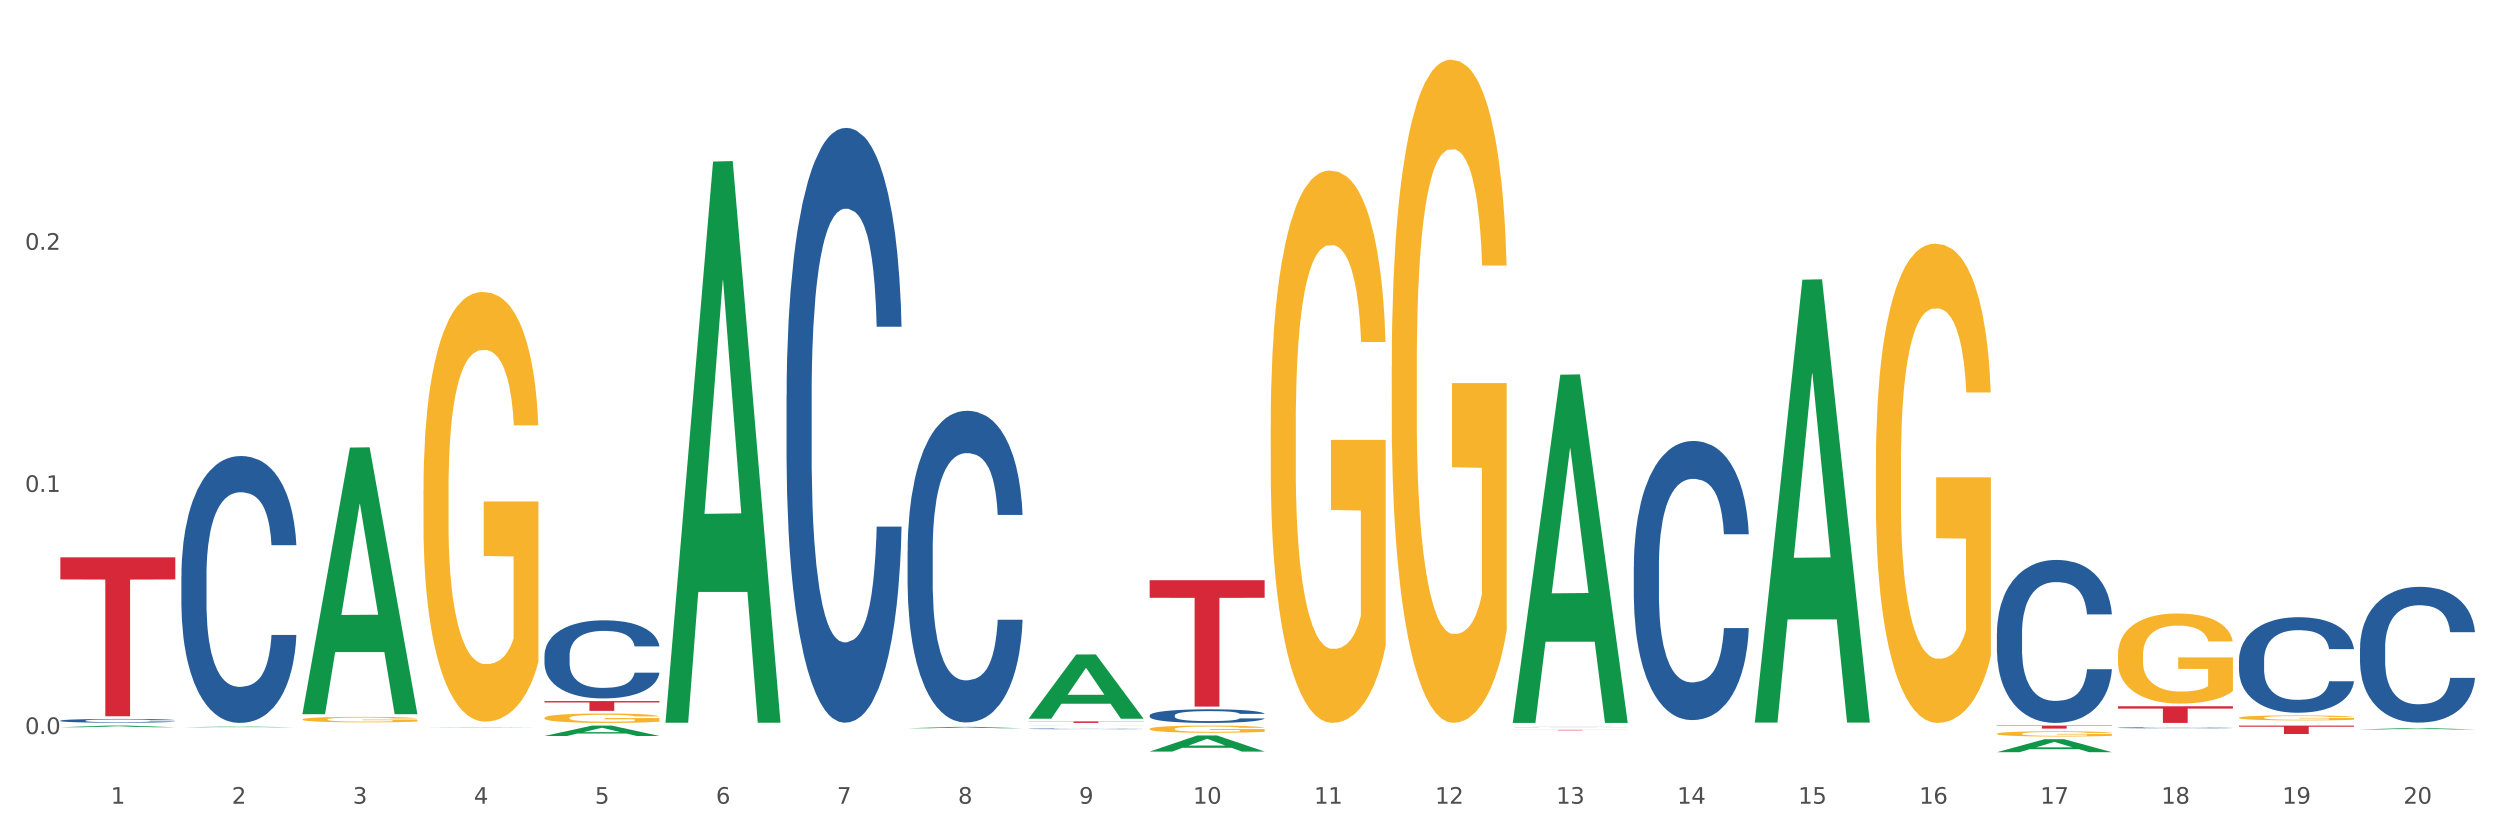 <?xml version="1.0" encoding="utf-8" standalone="no"?>
<!DOCTYPE svg PUBLIC "-//W3C//DTD SVG 1.1//EN"
  "http://www.w3.org/Graphics/SVG/1.1/DTD/svg11.dtd">
<svg xmlns:xlink="http://www.w3.org/1999/xlink" width="1080pt" height="360pt" viewBox="0 0 1080 360" xmlns="http://www.w3.org/2000/svg" version="1.1">
 <rect x="0" y="0" width="1080" height="360" fill="#333333" stroke="none"/>
 <defs>
  <style type="text/css">*{stroke-linejoin: round; stroke-linecap: butt}</style>
 </defs>
 <g id="figure_1">
  <g id="patch_1">
   <path d="M 0 360 
L 1080 360 
L 1080 0 
L 0 0 
z
" style="fill: #ffffff; stroke: #ffffff; stroke-linejoin: miter"/>
  </g>
  <g id="axes_1">
   <g id="matplotlib.axis_1">
    <g id="xtick_1">
     <g id="text_1">
      <!-- 1 -->
      <g style="fill: #4d4d4d" transform="translate(47.849 347.204) scale(0.096 -0.096)">
       <defs>
        <path id="DejaVuSans-31" d="M 794 531 
L 1825 531 
L 1825 4091 
L 703 3866 
L 703 4441 
L 1819 4666 
L 2450 4666 
L 2450 531 
L 3481 531 
L 3481 0 
L 794 0 
L 794 531 
z
" transform="scale(0.016)"/>
       </defs>
       <use xlink:href="#DejaVuSans-31"/>
      </g>
     </g>
    </g>
    <g id="xtick_2">
     <g id="text_2">
      <!-- 2 -->
      <g style="fill: #4d4d4d" transform="translate(100.137 347.204) scale(0.096 -0.096)">
       <defs>
        <path id="DejaVuSans-32" d="M 1228 531 
L 3431 531 
L 3431 0 
L 469 0 
L 469 531 
Q 828 903 1448 1529 
Q 2069 2156 2228 2338 
Q 2531 2678 2651 2914 
Q 2772 3150 2772 3378 
Q 2772 3750 2511 3984 
Q 2250 4219 1831 4219 
Q 1534 4219 1204 4116 
Q 875 4013 500 3803 
L 500 4441 
Q 881 4594 1212 4672 
Q 1544 4750 1819 4750 
Q 2544 4750 2975 4387 
Q 3406 4025 3406 3419 
Q 3406 3131 3298 2873 
Q 3191 2616 2906 2266 
Q 2828 2175 2409 1742 
Q 1991 1309 1228 531 
z
" transform="scale(0.016)"/>
       </defs>
       <use xlink:href="#DejaVuSans-32"/>
      </g>
     </g>
    </g>
    <g id="xtick_3">
     <g id="text_3">
      <!-- 3 -->
      <g style="fill: #4d4d4d" transform="translate(152.424 347.204) scale(0.096 -0.096)">
       <defs>
        <path id="DejaVuSans-33" d="M 2597 2516 
Q 3050 2419 3304 2112 
Q 3559 1806 3559 1356 
Q 3559 666 3084 287 
Q 2609 -91 1734 -91 
Q 1441 -91 1130 -33 
Q 819 25 488 141 
L 488 750 
Q 750 597 1062 519 
Q 1375 441 1716 441 
Q 2309 441 2620 675 
Q 2931 909 2931 1356 
Q 2931 1769 2642 2001 
Q 2353 2234 1838 2234 
L 1294 2234 
L 1294 2753 
L 1863 2753 
Q 2328 2753 2575 2939 
Q 2822 3125 2822 3475 
Q 2822 3834 2567 4026 
Q 2313 4219 1838 4219 
Q 1578 4219 1281 4162 
Q 984 4106 628 3988 
L 628 4550 
Q 988 4650 1302 4700 
Q 1616 4750 1894 4750 
Q 2613 4750 3031 4423 
Q 3450 4097 3450 3541 
Q 3450 3153 3228 2886 
Q 3006 2619 2597 2516 
z
" transform="scale(0.016)"/>
       </defs>
       <use xlink:href="#DejaVuSans-33"/>
      </g>
     </g>
    </g>
    <g id="xtick_4">
     <g id="text_4">
      <!-- 4 -->
      <g style="fill: #4d4d4d" transform="translate(204.712 347.204) scale(0.096 -0.096)">
       <defs>
        <path id="DejaVuSans-34" d="M 2419 4116 
L 825 1625 
L 2419 1625 
L 2419 4116 
z
M 2253 4666 
L 3047 4666 
L 3047 1625 
L 3713 1625 
L 3713 1100 
L 3047 1100 
L 3047 0 
L 2419 0 
L 2419 1100 
L 313 1100 
L 313 1709 
L 2253 4666 
z
" transform="scale(0.016)"/>
       </defs>
       <use xlink:href="#DejaVuSans-34"/>
      </g>
     </g>
    </g>
    <g id="xtick_5">
     <g id="text_5">
      <!-- 5 -->
      <g style="fill: #4d4d4d" transform="translate(256.999 347.204) scale(0.096 -0.096)">
       <defs>
        <path id="DejaVuSans-35" d="M 691 4666 
L 3169 4666 
L 3169 4134 
L 1269 4134 
L 1269 2991 
Q 1406 3038 1543 3061 
Q 1681 3084 1819 3084 
Q 2600 3084 3056 2656 
Q 3513 2228 3513 1497 
Q 3513 744 3044 326 
Q 2575 -91 1722 -91 
Q 1428 -91 1123 -41 
Q 819 9 494 109 
L 494 744 
Q 775 591 1075 516 
Q 1375 441 1709 441 
Q 2250 441 2565 725 
Q 2881 1009 2881 1497 
Q 2881 1984 2565 2268 
Q 2250 2553 1709 2553 
Q 1456 2553 1204 2497 
Q 953 2441 691 2322 
L 691 4666 
z
" transform="scale(0.016)"/>
       </defs>
       <use xlink:href="#DejaVuSans-35"/>
      </g>
     </g>
    </g>
    <g id="xtick_6">
     <g id="text_6">
      <!-- 6 -->
      <g style="fill: #4d4d4d" transform="translate(309.286 347.204) scale(0.096 -0.096)">
       <defs>
        <path id="DejaVuSans-36" d="M 2113 2584 
Q 1688 2584 1439 2293 
Q 1191 2003 1191 1497 
Q 1191 994 1439 701 
Q 1688 409 2113 409 
Q 2538 409 2786 701 
Q 3034 994 3034 1497 
Q 3034 2003 2786 2293 
Q 2538 2584 2113 2584 
z
M 3366 4563 
L 3366 3988 
Q 3128 4100 2886 4159 
Q 2644 4219 2406 4219 
Q 1781 4219 1451 3797 
Q 1122 3375 1075 2522 
Q 1259 2794 1537 2939 
Q 1816 3084 2150 3084 
Q 2853 3084 3261 2657 
Q 3669 2231 3669 1497 
Q 3669 778 3244 343 
Q 2819 -91 2113 -91 
Q 1303 -91 875 529 
Q 447 1150 447 2328 
Q 447 3434 972 4092 
Q 1497 4750 2381 4750 
Q 2619 4750 2861 4703 
Q 3103 4656 3366 4563 
z
" transform="scale(0.016)"/>
       </defs>
       <use xlink:href="#DejaVuSans-36"/>
      </g>
     </g>
    </g>
    <g id="xtick_7">
     <g id="text_7">
      <!-- 7 -->
      <g style="fill: #4d4d4d" transform="translate(361.574 347.204) scale(0.096 -0.096)">
       <defs>
        <path id="DejaVuSans-37" d="M 525 4666 
L 3525 4666 
L 3525 4397 
L 1831 0 
L 1172 0 
L 2766 4134 
L 525 4134 
L 525 4666 
z
" transform="scale(0.016)"/>
       </defs>
       <use xlink:href="#DejaVuSans-37"/>
      </g>
     </g>
    </g>
    <g id="xtick_8">
     <g id="text_8">
      <!-- 8 -->
      <g style="fill: #4d4d4d" transform="translate(413.861 347.204) scale(0.096 -0.096)">
       <defs>
        <path id="DejaVuSans-38" d="M 2034 2216 
Q 1584 2216 1326 1975 
Q 1069 1734 1069 1313 
Q 1069 891 1326 650 
Q 1584 409 2034 409 
Q 2484 409 2743 651 
Q 3003 894 3003 1313 
Q 3003 1734 2745 1975 
Q 2488 2216 2034 2216 
z
M 1403 2484 
Q 997 2584 770 2862 
Q 544 3141 544 3541 
Q 544 4100 942 4425 
Q 1341 4750 2034 4750 
Q 2731 4750 3128 4425 
Q 3525 4100 3525 3541 
Q 3525 3141 3298 2862 
Q 3072 2584 2669 2484 
Q 3125 2378 3379 2068 
Q 3634 1759 3634 1313 
Q 3634 634 3220 271 
Q 2806 -91 2034 -91 
Q 1263 -91 848 271 
Q 434 634 434 1313 
Q 434 1759 690 2068 
Q 947 2378 1403 2484 
z
M 1172 3481 
Q 1172 3119 1398 2916 
Q 1625 2713 2034 2713 
Q 2441 2713 2670 2916 
Q 2900 3119 2900 3481 
Q 2900 3844 2670 4047 
Q 2441 4250 2034 4250 
Q 1625 4250 1398 4047 
Q 1172 3844 1172 3481 
z
" transform="scale(0.016)"/>
       </defs>
       <use xlink:href="#DejaVuSans-38"/>
      </g>
     </g>
    </g>
    <g id="xtick_9">
     <g id="text_9">
      <!-- 9 -->
      <g style="fill: #4d4d4d" transform="translate(466.148 347.204) scale(0.096 -0.096)">
       <defs>
        <path id="DejaVuSans-39" d="M 703 97 
L 703 672 
Q 941 559 1184 500 
Q 1428 441 1663 441 
Q 2288 441 2617 861 
Q 2947 1281 2994 2138 
Q 2813 1869 2534 1725 
Q 2256 1581 1919 1581 
Q 1219 1581 811 2004 
Q 403 2428 403 3163 
Q 403 3881 828 4315 
Q 1253 4750 1959 4750 
Q 2769 4750 3195 4129 
Q 3622 3509 3622 2328 
Q 3622 1225 3098 567 
Q 2575 -91 1691 -91 
Q 1453 -91 1209 -44 
Q 966 3 703 97 
z
M 1959 2075 
Q 2384 2075 2632 2365 
Q 2881 2656 2881 3163 
Q 2881 3666 2632 3958 
Q 2384 4250 1959 4250 
Q 1534 4250 1286 3958 
Q 1038 3666 1038 3163 
Q 1038 2656 1286 2365 
Q 1534 2075 1959 2075 
z
" transform="scale(0.016)"/>
       </defs>
       <use xlink:href="#DejaVuSans-39"/>
      </g>
     </g>
    </g>
    <g id="xtick_10">
     <g id="text_10">
      <!-- 10 -->
      <g style="fill: #4d4d4d" transform="translate(515.382 347.204) scale(0.096 -0.096)">
       <defs>
        <path id="DejaVuSans-30" d="M 2034 4250 
Q 1547 4250 1301 3770 
Q 1056 3291 1056 2328 
Q 1056 1369 1301 889 
Q 1547 409 2034 409 
Q 2525 409 2770 889 
Q 3016 1369 3016 2328 
Q 3016 3291 2770 3770 
Q 2525 4250 2034 4250 
z
M 2034 4750 
Q 2819 4750 3233 4129 
Q 3647 3509 3647 2328 
Q 3647 1150 3233 529 
Q 2819 -91 2034 -91 
Q 1250 -91 836 529 
Q 422 1150 422 2328 
Q 422 3509 836 4129 
Q 1250 4750 2034 4750 
z
" transform="scale(0.016)"/>
       </defs>
       <use xlink:href="#DejaVuSans-31"/>
       <use xlink:href="#DejaVuSans-30" transform="translate(63.623 0)"/>
      </g>
     </g>
    </g>
    <g id="xtick_11">
     <g id="text_11">
      <!-- 11 -->
      <g style="fill: #4d4d4d" transform="translate(567.669 347.204) scale(0.096 -0.096)">
       <use xlink:href="#DejaVuSans-31"/>
       <use xlink:href="#DejaVuSans-31" transform="translate(63.623 0)"/>
      </g>
     </g>
    </g>
    <g id="xtick_12">
     <g id="text_12">
      <!-- 12 -->
      <g style="fill: #4d4d4d" transform="translate(619.957 347.204) scale(0.096 -0.096)">
       <use xlink:href="#DejaVuSans-31"/>
       <use xlink:href="#DejaVuSans-32" transform="translate(63.623 0)"/>
      </g>
     </g>
    </g>
    <g id="xtick_13">
     <g id="text_13">
      <!-- 13 -->
      <g style="fill: #4d4d4d" transform="translate(672.244 347.204) scale(0.096 -0.096)">
       <use xlink:href="#DejaVuSans-31"/>
       <use xlink:href="#DejaVuSans-33" transform="translate(63.623 0)"/>
      </g>
     </g>
    </g>
    <g id="xtick_14">
     <g id="text_14">
      <!-- 14 -->
      <g style="fill: #4d4d4d" transform="translate(724.531 347.204) scale(0.096 -0.096)">
       <use xlink:href="#DejaVuSans-31"/>
       <use xlink:href="#DejaVuSans-34" transform="translate(63.623 0)"/>
      </g>
     </g>
    </g>
    <g id="xtick_15">
     <g id="text_15">
      <!-- 15 -->
      <g style="fill: #4d4d4d" transform="translate(776.819 347.204) scale(0.096 -0.096)">
       <use xlink:href="#DejaVuSans-31"/>
       <use xlink:href="#DejaVuSans-35" transform="translate(63.623 0)"/>
      </g>
     </g>
    </g>
    <g id="xtick_16">
     <g id="text_16">
      <!-- 16 -->
      <g style="fill: #4d4d4d" transform="translate(829.106 347.204) scale(0.096 -0.096)">
       <use xlink:href="#DejaVuSans-31"/>
       <use xlink:href="#DejaVuSans-36" transform="translate(63.623 0)"/>
      </g>
     </g>
    </g>
    <g id="xtick_17">
     <g id="text_17">
      <!-- 17 -->
      <g style="fill: #4d4d4d" transform="translate(881.393 347.204) scale(0.096 -0.096)">
       <use xlink:href="#DejaVuSans-31"/>
       <use xlink:href="#DejaVuSans-37" transform="translate(63.623 0)"/>
      </g>
     </g>
    </g>
    <g id="xtick_18">
     <g id="text_18">
      <!-- 18 -->
      <g style="fill: #4d4d4d" transform="translate(933.681 347.204) scale(0.096 -0.096)">
       <use xlink:href="#DejaVuSans-31"/>
       <use xlink:href="#DejaVuSans-38" transform="translate(63.623 0)"/>
      </g>
     </g>
    </g>
    <g id="xtick_19">
     <g id="text_19">
      <!-- 19 -->
      <g style="fill: #4d4d4d" transform="translate(985.968 347.204) scale(0.096 -0.096)">
       <use xlink:href="#DejaVuSans-31"/>
       <use xlink:href="#DejaVuSans-39" transform="translate(63.623 0)"/>
      </g>
     </g>
    </g>
    <g id="xtick_20">
     <g id="text_20">
      <!-- 20 -->
      <g style="fill: #4d4d4d" transform="translate(1038.255 347.204) scale(0.096 -0.096)">
       <use xlink:href="#DejaVuSans-32"/>
       <use xlink:href="#DejaVuSans-30" transform="translate(63.623 0)"/>
      </g>
     </g>
    </g>
    <g id="xtick_21"/>
    <g id="xtick_22"/>
    <g id="xtick_23"/>
    <g id="xtick_24"/>
    <g id="xtick_25"/>
    <g id="xtick_26"/>
    <g id="xtick_27"/>
    <g id="xtick_28"/>
    <g id="xtick_29"/>
    <g id="xtick_30"/>
    <g id="xtick_31"/>
    <g id="xtick_32"/>
    <g id="xtick_33"/>
    <g id="xtick_34"/>
    <g id="xtick_35"/>
    <g id="xtick_36"/>
    <g id="xtick_37"/>
    <g id="xtick_38"/>
    <g id="xtick_39"/>
   </g>
   <g id="matplotlib.axis_2">
    <g id="ytick_1">
     <g id="text_21">
      <!-- 0.0 -->
      <g style="fill: #4d4d4d" transform="translate(10.8 317.1) scale(0.096 -0.096)">
       <defs>
        <path id="DejaVuSans-2e" d="M 684 794 
L 1344 794 
L 1344 0 
L 684 0 
L 684 794 
z
" transform="scale(0.016)"/>
       </defs>
       <use xlink:href="#DejaVuSans-30"/>
       <use xlink:href="#DejaVuSans-2e" transform="translate(63.623 0)"/>
       <use xlink:href="#DejaVuSans-30" transform="translate(95.41 0)"/>
      </g>
     </g>
    </g>
    <g id="ytick_2">
     <g id="text_22">
      <!-- 0.1 -->
      <g style="fill: #4d4d4d" transform="translate(10.8 212.501) scale(0.096 -0.096)">
       <use xlink:href="#DejaVuSans-30"/>
       <use xlink:href="#DejaVuSans-2e" transform="translate(63.623 0)"/>
       <use xlink:href="#DejaVuSans-31" transform="translate(95.41 0)"/>
      </g>
     </g>
    </g>
    <g id="ytick_3">
     <g id="text_23">
      <!-- 0.2 -->
      <g style="fill: #4d4d4d" transform="translate(10.8 107.902) scale(0.096 -0.096)">
       <use xlink:href="#DejaVuSans-30"/>
       <use xlink:href="#DejaVuSans-2e" transform="translate(63.623 0)"/>
       <use xlink:href="#DejaVuSans-32" transform="translate(95.41 0)"/>
      </g>
     </g>
    </g>
    <g id="ytick_4"/>
    <g id="ytick_5"/>
    <g id="ytick_6"/>
   </g>
   <g id="PolyCollection_1">
    <path d="M 26.067 314.171 
L 26.118 314.17 
L 46.602 313.453 
L 55.103 313.452 
L 75.74 314.172 
L 65.908 314.172 
L 61.453 314.005 
L 40.303 314.005 
L 40.15 314.007 
L 35.848 314.172 
L 26.067 314.172 
L 26.067 314.171 
L 42.966 313.905 
L 58.79 313.904 
L 50.955 313.606 
L 50.852 313.604 
L 50.75 313.606 
L 42.915 313.904 
L 42.966 313.905 
L 26.067 314.171 
z
" clip-path="url(#p0c48ac8e76)" style="fill: #109648"/>
    <path d="M 653.515 314.085 
L 653.574 314.085 
L 653.574 314.082 
L 653.75 314.079 
L 654.396 314.072 
L 655.218 314.068 
L 656.627 314.062 
L 657.391 314.06 
L 658.389 314.057 
L 660.444 314.053 
L 662.792 314.049 
L 664.436 314.047 
L 665.669 314.046 
L 668.429 314.044 
L 670.014 314.043 
L 671.658 314.042 
L 673.068 314.042 
L 675.416 314.041 
L 677.295 314.041 
L 679.468 314.041 
L 681.288 314.041 
L 683.695 314.041 
L 687.218 314.042 
L 688.568 314.043 
L 690.389 314.044 
L 692.267 314.045 
L 693.794 314.047 
L 695.555 314.049 
L 697.376 314.051 
L 699.137 314.055 
L 700.37 314.058 
L 701.368 314.061 
L 702.249 314.065 
L 702.895 314.07 
L 703.188 314.073 
L 692.444 314.073 
L 692.15 314.07 
L 691.563 314.067 
L 690.976 314.064 
L 690.33 314.062 
L 689.332 314.06 
L 688.451 314.058 
L 686.983 314.057 
L 685.633 314.056 
L 684.517 314.055 
L 683.167 314.055 
L 680.29 314.054 
L 678.234 314.054 
L 676.943 314.054 
L 675.357 314.055 
L 674.007 314.055 
L 672.422 314.056 
L 671.189 314.057 
L 669.956 314.059 
L 669.251 314.06 
L 668.194 314.062 
L 667.49 314.064 
L 666.55 314.066 
L 666.022 314.068 
L 665.082 314.074 
L 664.671 314.077 
L 664.495 314.08 
L 664.378 314.083 
L 664.378 314.097 
L 664.73 314.103 
L 665.024 314.106 
L 665.493 314.109 
L 666.374 314.113 
L 667.666 314.116 
L 669.016 314.119 
L 670.132 314.121 
L 671.189 314.122 
L 672.246 314.123 
L 673.537 314.124 
L 674.594 314.125 
L 676.179 314.125 
L 678.058 314.125 
L 679.526 314.125 
L 682.521 314.125 
L 683.871 314.125 
L 685.163 314.124 
L 686.572 314.123 
L 687.688 314.122 
L 688.333 314.121 
L 689.39 314.119 
L 690.212 314.118 
L 690.917 314.115 
L 691.387 314.114 
L 691.915 314.111 
L 692.326 314.108 
L 692.444 314.106 
L 703.188 314.106 
L 702.954 314.11 
L 702.543 314.113 
L 701.721 314.117 
L 701.075 314.119 
L 700.077 314.122 
L 699.02 314.125 
L 697.552 314.128 
L 696.201 314.13 
L 694.792 314.131 
L 693.266 314.133 
L 690.506 314.135 
L 689.508 314.136 
L 687.394 314.137 
L 685.75 314.138 
L 683.343 314.138 
L 680.877 314.139 
L 678.293 314.139 
L 676.003 314.139 
L 673.479 314.138 
L 671.893 314.137 
L 670.132 314.137 
L 668.077 314.135 
L 666.139 314.134 
L 664.319 314.132 
L 662.616 314.13 
L 661.031 314.128 
L 658.976 314.124 
L 657.449 314.12 
L 656.334 314.117 
L 655.57 314.114 
L 654.807 314.11 
L 654.396 314.107 
L 653.75 314.101 
L 653.515 314.095 
L 653.515 314.085 
z
" clip-path="url(#p0c48ac8e76)" style="fill: #255c99"/>
    <path d="M 496.653 309.059 
L 496.712 309.053 
L 496.712 308.903 
L 496.888 308.699 
L 497.534 308.322 
L 498.356 308.037 
L 499.765 307.704 
L 500.529 307.564 
L 501.527 307.408 
L 503.582 307.155 
L 505.93 306.94 
L 507.574 306.822 
L 508.807 306.746 
L 511.567 306.612 
L 513.152 306.553 
L 514.796 306.504 
L 516.205 306.472 
L 518.554 306.435 
L 520.433 306.418 
L 522.605 306.413 
L 524.426 306.418 
L 526.833 306.44 
L 530.356 306.504 
L 531.706 306.542 
L 533.526 306.607 
L 535.405 306.693 
L 536.932 306.779 
L 538.693 306.902 
L 540.514 307.064 
L 542.275 307.268 
L 543.508 307.456 
L 544.506 307.655 
L 545.387 307.897 
L 546.033 308.161 
L 546.326 308.381 
L 535.581 308.381 
L 535.288 308.182 
L 534.701 307.967 
L 534.114 307.822 
L 533.468 307.704 
L 532.47 307.569 
L 531.589 307.483 
L 530.121 307.381 
L 528.77 307.316 
L 527.655 307.279 
L 526.304 307.247 
L 523.427 307.214 
L 521.372 307.214 
L 520.081 307.225 
L 518.495 307.252 
L 517.145 307.29 
L 515.56 307.354 
L 514.327 307.424 
L 513.094 307.515 
L 512.389 307.58 
L 511.332 307.698 
L 510.628 307.795 
L 509.688 307.962 
L 509.16 308.08 
L 508.22 308.387 
L 507.809 308.612 
L 507.633 308.768 
L 507.516 308.941 
L 507.516 309.779 
L 507.868 310.156 
L 508.161 310.317 
L 508.631 310.5 
L 509.512 310.737 
L 510.804 310.968 
L 512.154 311.135 
L 513.27 311.237 
L 514.327 311.312 
L 515.383 311.371 
L 516.675 311.425 
L 517.732 311.457 
L 519.317 311.49 
L 521.196 311.506 
L 522.664 311.506 
L 525.659 311.479 
L 527.009 311.452 
L 528.301 311.414 
L 529.71 311.355 
L 530.826 311.291 
L 531.471 311.242 
L 532.528 311.14 
L 533.35 311.032 
L 534.055 310.909 
L 534.525 310.801 
L 535.053 310.64 
L 535.464 310.457 
L 535.581 310.36 
L 546.326 310.36 
L 546.091 310.554 
L 545.68 310.742 
L 544.858 310.995 
L 544.213 311.14 
L 543.214 311.317 
L 542.158 311.468 
L 540.69 311.635 
L 539.339 311.758 
L 537.93 311.866 
L 536.403 311.963 
L 533.644 312.097 
L 532.646 312.135 
L 530.532 312.199 
L 528.888 312.237 
L 526.481 312.275 
L 524.015 312.296 
L 521.431 312.302 
L 519.141 312.291 
L 516.616 312.259 
L 515.031 312.226 
L 513.27 312.178 
L 511.215 312.103 
L 509.277 312.011 
L 507.457 311.904 
L 505.754 311.78 
L 504.169 311.64 
L 502.114 311.409 
L 500.587 311.183 
L 499.472 310.973 
L 498.708 310.796 
L 497.945 310.57 
L 497.534 310.414 
L 496.888 310.038 
L 496.653 309.688 
L 496.653 309.059 
z
" clip-path="url(#p0c48ac8e76)" style="fill: #255c99"/>
    <path d="M 444.366 314.851 
L 444.425 314.851 
L 444.425 314.843 
L 444.601 314.832 
L 445.247 314.812 
L 446.069 314.797 
L 447.478 314.779 
L 448.241 314.772 
L 449.239 314.763 
L 451.294 314.75 
L 453.643 314.739 
L 455.287 314.732 
L 456.52 314.728 
L 459.28 314.721 
L 460.865 314.718 
L 462.509 314.715 
L 463.918 314.714 
L 466.267 314.712 
L 468.146 314.711 
L 470.318 314.711 
L 472.138 314.711 
L 474.546 314.712 
L 478.068 314.715 
L 479.419 314.717 
L 481.239 314.721 
L 483.118 314.725 
L 484.645 314.73 
L 486.406 314.737 
L 488.226 314.745 
L 489.988 314.756 
L 491.221 314.766 
L 492.219 314.777 
L 493.1 314.789 
L 493.745 314.803 
L 494.039 314.815 
L 483.294 314.815 
L 483.001 314.804 
L 482.413 314.793 
L 481.826 314.785 
L 481.18 314.779 
L 480.182 314.772 
L 479.301 314.767 
L 477.834 314.762 
L 476.483 314.759 
L 475.368 314.757 
L 474.017 314.755 
L 471.14 314.753 
L 469.085 314.753 
L 467.793 314.754 
L 466.208 314.755 
L 464.858 314.757 
L 463.272 314.761 
L 462.039 314.764 
L 460.806 314.769 
L 460.102 314.773 
L 459.045 314.779 
L 458.34 314.784 
L 457.401 314.793 
L 456.872 314.799 
L 455.933 314.815 
L 455.522 314.827 
L 455.346 314.836 
L 455.228 314.845 
L 455.228 314.889 
L 455.581 314.909 
L 455.874 314.918 
L 456.344 314.927 
L 457.225 314.94 
L 458.516 314.952 
L 459.867 314.961 
L 460.982 314.967 
L 462.039 314.971 
L 463.096 314.974 
L 464.388 314.976 
L 465.445 314.978 
L 467.03 314.98 
L 468.909 314.981 
L 470.377 314.981 
L 473.371 314.979 
L 474.722 314.978 
L 476.013 314.976 
L 477.423 314.973 
L 478.538 314.969 
L 479.184 314.967 
L 480.241 314.961 
L 481.063 314.956 
L 481.767 314.949 
L 482.237 314.943 
L 482.766 314.935 
L 483.177 314.925 
L 483.294 314.92 
L 494.039 314.92 
L 493.804 314.93 
L 493.393 314.94 
L 492.571 314.954 
L 491.925 314.961 
L 490.927 314.971 
L 489.87 314.979 
L 488.402 314.988 
L 487.052 314.994 
L 485.643 315 
L 484.116 315.005 
L 481.356 315.012 
L 480.358 315.014 
L 478.245 315.018 
L 476.601 315.02 
L 474.193 315.022 
L 471.727 315.023 
L 469.144 315.023 
L 466.854 315.022 
L 464.329 315.021 
L 462.744 315.019 
L 460.982 315.016 
L 458.927 315.012 
L 456.99 315.008 
L 455.17 315.002 
L 453.467 314.995 
L 451.881 314.988 
L 449.826 314.976 
L 448.3 314.964 
L 447.184 314.953 
L 446.421 314.943 
L 445.658 314.931 
L 445.247 314.923 
L 444.601 314.903 
L 444.366 314.884 
L 444.366 314.851 
z
" clip-path="url(#p0c48ac8e76)" style="fill: #255c99"/>
    <path d="M 392.079 237.957 
L 392.137 237.834 
L 392.137 234.391 
L 392.313 229.718 
L 392.959 221.11 
L 393.781 214.593 
L 395.19 206.969 
L 395.954 203.772 
L 396.952 200.205 
L 399.007 194.426 
L 401.356 189.507 
L 403 186.802 
L 404.233 185.08 
L 406.992 182.006 
L 408.578 180.653 
L 410.222 179.547 
L 411.631 178.809 
L 413.979 177.948 
L 415.858 177.579 
L 418.031 177.456 
L 419.851 177.579 
L 422.258 178.071 
L 425.781 179.547 
L 427.132 180.407 
L 428.952 181.883 
L 430.831 183.851 
L 432.357 185.818 
L 434.119 188.646 
L 435.939 192.335 
L 437.7 197.008 
L 438.933 201.312 
L 439.931 205.862 
L 440.812 211.396 
L 441.458 217.421 
L 441.752 222.463 
L 431.007 222.463 
L 430.713 217.913 
L 430.126 212.994 
L 429.539 209.674 
L 428.893 206.969 
L 427.895 203.895 
L 427.014 201.927 
L 425.546 199.591 
L 424.196 198.115 
L 423.08 197.254 
L 421.73 196.516 
L 418.853 195.779 
L 416.798 195.779 
L 415.506 196.025 
L 413.921 196.639 
L 412.57 197.5 
L 410.985 198.976 
L 409.752 200.574 
L 408.519 202.665 
L 407.814 204.14 
L 406.757 206.846 
L 406.053 209.059 
L 405.113 212.871 
L 404.585 215.577 
L 403.645 222.586 
L 403.234 227.751 
L 403.058 231.317 
L 402.941 235.252 
L 402.941 254.435 
L 403.293 263.043 
L 403.587 266.732 
L 404.056 270.913 
L 404.937 276.323 
L 406.229 281.611 
L 407.579 285.423 
L 408.695 287.759 
L 409.752 289.481 
L 410.809 290.834 
L 412.1 292.063 
L 413.157 292.801 
L 414.743 293.539 
L 416.622 293.908 
L 418.089 293.908 
L 421.084 293.293 
L 422.434 292.678 
L 423.726 291.817 
L 425.135 290.465 
L 426.251 288.989 
L 426.897 287.882 
L 427.954 285.546 
L 428.776 283.087 
L 429.48 280.258 
L 429.95 277.799 
L 430.478 274.11 
L 430.889 269.929 
L 431.007 267.716 
L 441.752 267.716 
L 441.517 272.142 
L 441.106 276.446 
L 440.284 282.226 
L 439.638 285.546 
L 438.64 289.604 
L 437.583 293.047 
L 436.115 296.859 
L 434.764 299.687 
L 433.355 302.147 
L 431.829 304.36 
L 429.069 307.435 
L 428.071 308.295 
L 425.957 309.771 
L 424.313 310.632 
L 421.906 311.493 
L 419.44 311.984 
L 416.856 312.107 
L 414.566 311.861 
L 412.042 311.124 
L 410.456 310.386 
L 408.695 309.279 
L 406.64 307.557 
L 404.702 305.467 
L 402.882 303.008 
L 401.179 300.179 
L 399.594 296.982 
L 397.539 291.694 
L 396.012 286.53 
L 394.897 281.734 
L 394.134 277.676 
L 393.37 272.511 
L 392.959 268.945 
L 392.313 260.337 
L 392.079 252.344 
L 392.079 237.957 
z
" clip-path="url(#p0c48ac8e76)" style="fill: #255c99"/>
    <path d="M 339.791 170.705 
L 339.85 170.47 
L 339.85 163.899 
L 340.026 154.982 
L 340.672 138.554 
L 341.494 126.116 
L 342.903 111.566 
L 343.666 105.464 
L 344.665 98.658 
L 346.72 87.628 
L 349.068 78.241 
L 350.712 73.078 
L 351.945 69.793 
L 354.705 63.926 
L 356.29 61.344 
L 357.934 59.232 
L 359.343 57.824 
L 361.692 56.181 
L 363.571 55.477 
L 365.743 55.243 
L 367.563 55.477 
L 369.971 56.416 
L 373.494 59.232 
L 374.844 60.875 
L 376.664 63.691 
L 378.543 67.446 
L 380.07 71.201 
L 381.831 76.598 
L 383.651 83.639 
L 385.413 92.557 
L 386.646 100.77 
L 387.644 109.454 
L 388.525 120.014 
L 389.171 131.514 
L 389.464 141.135 
L 378.719 141.135 
L 378.426 132.452 
L 377.839 123.065 
L 377.251 116.729 
L 376.606 111.566 
L 375.607 105.699 
L 374.727 101.944 
L 373.259 97.485 
L 371.908 94.669 
L 370.793 93.026 
L 369.442 91.618 
L 366.565 90.21 
L 364.51 90.21 
L 363.219 90.679 
L 361.633 91.853 
L 360.283 93.495 
L 358.697 96.312 
L 357.464 99.362 
L 356.231 103.352 
L 355.527 106.168 
L 354.47 111.331 
L 353.765 115.555 
L 352.826 122.83 
L 352.298 127.993 
L 351.358 141.37 
L 350.947 151.227 
L 350.771 158.032 
L 350.654 165.542 
L 350.654 202.152 
L 351.006 218.58 
L 351.299 225.62 
L 351.769 233.599 
L 352.65 243.925 
L 353.942 254.017 
L 355.292 261.292 
L 356.408 265.751 
L 357.464 269.036 
L 358.521 271.618 
L 359.813 273.964 
L 360.87 275.373 
L 362.455 276.781 
L 364.334 277.485 
L 365.802 277.485 
L 368.796 276.311 
L 370.147 275.138 
L 371.439 273.495 
L 372.848 270.914 
L 373.963 268.097 
L 374.609 265.985 
L 375.666 261.526 
L 376.488 256.833 
L 377.193 251.435 
L 377.662 246.742 
L 378.191 239.701 
L 378.602 231.722 
L 378.719 227.498 
L 389.464 227.498 
L 389.229 235.946 
L 388.818 244.16 
L 387.996 255.19 
L 387.35 261.526 
L 386.352 269.271 
L 385.295 275.842 
L 383.828 283.117 
L 382.477 288.515 
L 381.068 293.208 
L 379.541 297.432 
L 376.782 303.299 
L 375.784 304.942 
L 373.67 307.758 
L 372.026 309.401 
L 369.618 311.044 
L 367.152 311.983 
L 364.569 312.217 
L 362.279 311.748 
L 359.754 310.34 
L 358.169 308.932 
L 356.408 306.82 
L 354.353 303.534 
L 352.415 299.545 
L 350.595 294.851 
L 348.892 289.453 
L 347.307 283.352 
L 345.252 273.26 
L 343.725 263.404 
L 342.61 254.251 
L 341.846 246.507 
L 341.083 236.65 
L 340.672 229.845 
L 340.026 213.417 
L 339.791 198.163 
L 339.791 170.705 
z
" clip-path="url(#p0c48ac8e76)" style="fill: #255c99"/>
    <path d="M 235.216 283.135 
L 235.275 283.104 
L 235.275 282.241 
L 235.451 281.07 
L 236.097 278.912 
L 236.919 277.278 
L 238.328 275.367 
L 239.092 274.566 
L 240.09 273.672 
L 242.145 272.223 
L 244.493 270.99 
L 246.137 270.312 
L 247.371 269.881 
L 250.13 269.11 
L 251.715 268.771 
L 253.359 268.494 
L 254.769 268.309 
L 257.117 268.093 
L 258.996 268 
L 261.169 267.97 
L 262.989 268 
L 265.396 268.124 
L 268.919 268.494 
L 270.269 268.709 
L 272.09 269.079 
L 273.968 269.572 
L 275.495 270.066 
L 277.257 270.775 
L 279.077 271.699 
L 280.838 272.871 
L 282.071 273.949 
L 283.069 275.09 
L 283.95 276.477 
L 284.596 277.987 
L 284.889 279.251 
L 274.145 279.251 
L 273.851 278.111 
L 273.264 276.878 
L 272.677 276.045 
L 272.031 275.367 
L 271.033 274.597 
L 270.152 274.104 
L 268.684 273.518 
L 267.334 273.148 
L 266.218 272.932 
L 264.868 272.747 
L 261.991 272.562 
L 259.936 272.562 
L 258.644 272.624 
L 257.059 272.778 
L 255.708 272.994 
L 254.123 273.364 
L 252.89 273.765 
L 251.657 274.289 
L 250.952 274.658 
L 249.895 275.337 
L 249.191 275.891 
L 248.251 276.847 
L 247.723 277.525 
L 246.783 279.282 
L 246.372 280.577 
L 246.196 281.47 
L 246.079 282.457 
L 246.079 287.265 
L 246.431 289.423 
L 246.725 290.348 
L 247.194 291.396 
L 248.075 292.752 
L 249.367 294.077 
L 250.717 295.033 
L 251.833 295.619 
L 252.89 296.05 
L 253.947 296.389 
L 255.238 296.698 
L 256.295 296.882 
L 257.881 297.067 
L 259.759 297.16 
L 261.227 297.16 
L 264.222 297.006 
L 265.572 296.852 
L 266.864 296.636 
L 268.273 296.297 
L 269.389 295.927 
L 270.035 295.649 
L 271.091 295.064 
L 271.913 294.447 
L 272.618 293.738 
L 273.088 293.122 
L 273.616 292.197 
L 274.027 291.149 
L 274.145 290.594 
L 284.889 290.594 
L 284.655 291.704 
L 284.244 292.783 
L 283.422 294.232 
L 282.776 295.064 
L 281.778 296.081 
L 280.721 296.944 
L 279.253 297.9 
L 277.902 298.609 
L 276.493 299.225 
L 274.967 299.78 
L 272.207 300.55 
L 271.209 300.766 
L 269.095 301.136 
L 267.451 301.352 
L 265.044 301.568 
L 262.578 301.691 
L 259.994 301.722 
L 257.704 301.66 
L 255.18 301.475 
L 253.594 301.29 
L 251.833 301.013 
L 249.778 300.581 
L 247.84 300.057 
L 246.02 299.441 
L 244.317 298.732 
L 242.732 297.93 
L 240.677 296.605 
L 239.15 295.31 
L 238.035 294.108 
L 237.272 293.091 
L 236.508 291.796 
L 236.097 290.903 
L 235.451 288.745 
L 235.216 286.741 
L 235.216 283.135 
z
" clip-path="url(#p0c48ac8e76)" style="fill: #255c99"/>
    <path d="M 235.216 310.114 
L 235.275 310.11 
L 235.275 309.977 
L 235.392 309.862 
L 235.979 309.583 
L 236.859 309.353 
L 237.504 309.23 
L 238.149 309.13 
L 238.911 309.03 
L 239.849 308.926 
L 241.55 308.773 
L 242.606 308.695 
L 243.896 308.614 
L 246.242 308.495 
L 247.943 308.428 
L 249.702 308.372 
L 252.576 308.305 
L 254.452 308.276 
L 256.446 308.253 
L 258.851 308.239 
L 260.669 308.235 
L 264.657 308.246 
L 268.058 308.279 
L 269.7 308.305 
L 271.811 308.35 
L 272.926 308.38 
L 274.744 308.439 
L 276.62 308.517 
L 277.911 308.584 
L 279.846 308.71 
L 281.312 308.837 
L 282.661 308.992 
L 283.365 309.1 
L 283.892 309.2 
L 284.362 309.316 
L 284.831 309.498 
L 274.275 309.498 
L 273.864 309.368 
L 273.219 309.245 
L 272.281 309.126 
L 271.46 309.052 
L 270.052 308.959 
L 268.762 308.9 
L 267.413 308.855 
L 265.771 308.818 
L 264.481 308.799 
L 262.663 308.785 
L 259.085 308.788 
L 256.681 308.818 
L 255.039 308.855 
L 253.983 308.889 
L 253.045 308.926 
L 251.989 308.978 
L 250.758 309.056 
L 249.878 309.126 
L 248.998 309.215 
L 248.294 309.304 
L 247.649 309.408 
L 247.122 309.52 
L 246.711 309.635 
L 246.359 309.776 
L 246.066 310.01 
L 246.066 310.519 
L 246.183 310.634 
L 246.476 310.786 
L 246.828 310.901 
L 247.415 311.039 
L 247.943 311.132 
L 248.94 311.265 
L 250.054 311.377 
L 250.934 311.447 
L 251.813 311.507 
L 253.338 311.588 
L 255.039 311.655 
L 256.505 311.696 
L 258.499 311.733 
L 259.848 311.748 
L 261.021 311.756 
L 263.894 311.756 
L 265.947 311.744 
L 268.234 311.718 
L 269.993 311.685 
L 271.46 311.644 
L 273.102 311.577 
L 274.157 311.514 
L 274.157 310.738 
L 261.255 310.734 
L 261.255 310.218 
L 284.889 310.218 
L 284.889 311.733 
L 283.892 311.811 
L 282.778 311.882 
L 281.605 311.945 
L 279.846 312.023 
L 277.735 312.097 
L 275.858 312.149 
L 273.864 312.194 
L 271.518 312.235 
L 268.469 312.272 
L 266.592 312.287 
L 264.246 312.298 
L 261.49 312.302 
L 259.085 312.294 
L 256.739 312.276 
L 254.276 312.242 
L 251.872 312.194 
L 250.054 312.146 
L 248.236 312.086 
L 246.301 312.008 
L 244.776 311.934 
L 243.603 311.867 
L 242.313 311.782 
L 240.905 311.67 
L 239.849 311.57 
L 238.911 311.466 
L 237.914 311.332 
L 237.21 311.217 
L 236.507 311.072 
L 236.096 310.965 
L 235.627 310.797 
L 235.275 310.563 
L 235.216 310.114 
z
" clip-path="url(#p0c48ac8e76)" style="fill: #f7b32b"/>
    <path d="M 26.067 311.314 
L 26.126 311.313 
L 26.126 311.271 
L 26.302 311.215 
L 26.948 311.112 
L 27.77 311.034 
L 29.179 310.943 
L 29.942 310.904 
L 30.94 310.861 
L 32.995 310.792 
L 35.344 310.733 
L 36.988 310.701 
L 38.221 310.68 
L 40.981 310.643 
L 42.566 310.627 
L 44.21 310.614 
L 45.619 310.605 
L 47.968 310.594 
L 49.847 310.59 
L 52.019 310.588 
L 53.839 310.59 
L 56.247 310.596 
L 59.769 310.614 
L 61.12 310.624 
L 62.94 310.642 
L 64.819 310.665 
L 66.346 310.689 
L 68.107 310.723 
L 69.927 310.767 
L 71.689 310.823 
L 72.922 310.875 
L 73.92 310.929 
L 74.801 310.996 
L 75.446 311.068 
L 75.74 311.128 
L 64.995 311.128 
L 64.702 311.074 
L 64.114 311.015 
L 63.527 310.975 
L 62.881 310.943 
L 61.883 310.906 
L 61.003 310.882 
L 59.535 310.854 
L 58.184 310.836 
L 57.069 310.826 
L 55.718 310.817 
L 52.841 310.808 
L 50.786 310.808 
L 49.494 310.811 
L 47.909 310.819 
L 46.559 310.829 
L 44.973 310.847 
L 43.74 310.866 
L 42.507 310.891 
L 41.803 310.909 
L 40.746 310.941 
L 40.041 310.968 
L 39.102 311.013 
L 38.573 311.046 
L 37.634 311.13 
L 37.223 311.192 
L 37.047 311.235 
L 36.929 311.282 
L 36.929 311.512 
L 37.282 311.615 
L 37.575 311.659 
L 38.045 311.71 
L 38.926 311.775 
L 40.217 311.838 
L 41.568 311.884 
L 42.683 311.912 
L 43.74 311.932 
L 44.797 311.949 
L 46.089 311.963 
L 47.146 311.972 
L 48.731 311.981 
L 50.61 311.985 
L 52.078 311.985 
L 55.072 311.978 
L 56.423 311.971 
L 57.714 311.96 
L 59.124 311.944 
L 60.239 311.926 
L 60.885 311.913 
L 61.942 311.885 
L 62.764 311.856 
L 63.469 311.822 
L 63.938 311.792 
L 64.467 311.748 
L 64.878 311.698 
L 64.995 311.671 
L 75.74 311.671 
L 75.505 311.724 
L 75.094 311.776 
L 74.272 311.845 
L 73.626 311.885 
L 72.628 311.934 
L 71.571 311.975 
L 70.103 312.021 
L 68.753 312.055 
L 67.344 312.084 
L 65.817 312.111 
L 63.058 312.148 
L 62.059 312.158 
L 59.946 312.176 
L 58.302 312.186 
L 55.894 312.196 
L 53.428 312.202 
L 50.845 312.204 
L 48.555 312.201 
L 46.03 312.192 
L 44.445 312.183 
L 42.683 312.17 
L 40.628 312.149 
L 38.691 312.124 
L 36.871 312.095 
L 35.168 312.061 
L 33.583 312.022 
L 31.528 311.959 
L 30.001 311.897 
L 28.885 311.839 
L 28.122 311.791 
L 27.359 311.729 
L 26.948 311.686 
L 26.302 311.583 
L 26.067 311.487 
L 26.067 311.314 
z
" clip-path="url(#p0c48ac8e76)" style="fill: #255c99"/>
    <path d="M 130.642 310.775 
L 130.7 310.773 
L 130.7 310.695 
L 130.818 310.627 
L 131.404 310.464 
L 132.284 310.33 
L 132.929 310.258 
L 133.574 310.199 
L 134.336 310.141 
L 135.275 310.08 
L 136.975 309.991 
L 138.031 309.945 
L 139.321 309.897 
L 141.667 309.828 
L 143.368 309.789 
L 145.127 309.756 
L 148.001 309.717 
L 149.878 309.7 
L 151.872 309.687 
L 154.276 309.678 
L 156.094 309.676 
L 160.082 309.682 
L 163.483 309.702 
L 165.125 309.717 
L 167.237 309.743 
L 168.351 309.761 
L 170.169 309.795 
L 172.046 309.841 
L 173.336 309.88 
L 175.271 309.954 
L 176.737 310.028 
L 178.086 310.119 
L 178.79 310.182 
L 179.318 310.241 
L 179.787 310.308 
L 180.256 310.414 
L 169.7 310.414 
L 169.289 310.338 
L 168.644 310.267 
L 167.706 310.197 
L 166.885 310.154 
L 165.477 310.099 
L 164.187 310.065 
L 162.838 310.039 
L 161.196 310.017 
L 159.906 310.006 
L 158.088 309.997 
L 154.511 310 
L 152.106 310.017 
L 150.464 310.039 
L 149.408 310.058 
L 148.47 310.08 
L 147.414 310.11 
L 146.183 310.156 
L 145.303 310.197 
L 144.424 310.249 
L 143.72 310.301 
L 143.075 310.362 
L 142.547 310.427 
L 142.136 310.495 
L 141.784 310.577 
L 141.491 310.714 
L 141.491 311.012 
L 141.609 311.079 
L 141.902 311.168 
L 142.254 311.235 
L 142.84 311.316 
L 143.368 311.37 
L 144.365 311.448 
L 145.479 311.513 
L 146.359 311.555 
L 147.239 311.589 
L 148.763 311.637 
L 150.464 311.676 
L 151.93 311.7 
L 153.924 311.722 
L 155.273 311.731 
L 156.446 311.735 
L 159.32 311.735 
L 161.372 311.728 
L 163.659 311.713 
L 165.419 311.694 
L 166.885 311.67 
L 168.527 311.631 
L 169.583 311.594 
L 169.583 311.14 
L 156.68 311.138 
L 156.68 310.836 
L 180.315 310.836 
L 180.315 311.722 
L 179.318 311.767 
L 178.203 311.809 
L 177.031 311.846 
L 175.271 311.891 
L 173.16 311.935 
L 171.283 311.965 
L 169.289 311.991 
L 166.943 312.015 
L 163.894 312.037 
L 162.017 312.045 
L 159.671 312.052 
L 156.915 312.054 
L 154.511 312.05 
L 152.165 312.039 
L 149.702 312.019 
L 147.297 311.991 
L 145.479 311.963 
L 143.661 311.928 
L 141.726 311.883 
L 140.201 311.839 
L 139.028 311.8 
L 137.738 311.75 
L 136.33 311.685 
L 135.275 311.626 
L 134.336 311.565 
L 133.339 311.487 
L 132.636 311.42 
L 131.932 311.335 
L 131.521 311.272 
L 131.052 311.175 
L 130.7 311.038 
L 130.642 310.775 
z
" clip-path="url(#p0c48ac8e76)" style="fill: #f7b32b"/>
    <path d="M 26.067 240.77 
L 75.74 240.77 
L 75.74 250.312 
L 56.2 250.377 
L 56.2 309.438 
L 45.489 309.438 
L 45.489 250.377 
L 26.067 250.312 
L 26.067 240.834 
L 26.067 240.77 
z
" clip-path="url(#p0c48ac8e76)" style="fill: #d62839"/>
    <path d="M 235.216 302.873 
L 284.889 302.873 
L 284.889 303.458 
L 265.35 303.462 
L 265.35 307.084 
L 254.638 307.084 
L 254.638 303.462 
L 235.216 303.458 
L 235.216 302.877 
L 235.216 302.873 
z
" clip-path="url(#p0c48ac8e76)" style="fill: #d62839"/>
    <path d="M 444.366 311.643 
L 494.039 311.643 
L 494.039 311.735 
L 474.499 311.735 
L 474.499 312.302 
L 463.788 312.302 
L 463.788 311.735 
L 444.366 311.735 
L 444.366 311.644 
L 444.366 311.643 
z
" clip-path="url(#p0c48ac8e76)" style="fill: #d62839"/>
    <path d="M 496.653 250.652 
L 546.326 250.652 
L 546.326 258.241 
L 526.787 258.292 
L 526.787 305.262 
L 516.075 305.262 
L 516.075 258.292 
L 496.653 258.241 
L 496.653 250.703 
L 496.653 250.652 
z
" clip-path="url(#p0c48ac8e76)" style="fill: #d62839"/>
    <path d="M 653.515 315.289 
L 703.188 315.289 
L 703.188 315.319 
L 683.649 315.319 
L 683.649 315.503 
L 672.937 315.503 
L 672.937 315.319 
L 653.515 315.319 
L 653.515 315.29 
L 653.515 315.289 
z
" clip-path="url(#p0c48ac8e76)" style="fill: #d62839"/>
    <path d="M 862.665 313.452 
L 912.338 313.452 
L 912.338 313.635 
L 892.798 313.637 
L 892.798 314.769 
L 882.087 314.769 
L 882.087 313.637 
L 862.665 313.635 
L 862.665 313.454 
L 862.665 313.452 
z
" clip-path="url(#p0c48ac8e76)" style="fill: #d62839"/>
    <path d="M 914.952 305.103 
L 964.625 305.103 
L 964.625 306.103 
L 945.086 306.11 
L 945.086 312.302 
L 934.374 312.302 
L 934.374 306.11 
L 914.952 306.103 
L 914.952 305.11 
L 914.952 305.103 
z
" clip-path="url(#p0c48ac8e76)" style="fill: #d62839"/>
    <path d="M 967.24 313.452 
L 1016.913 313.452 
L 1016.913 313.956 
L 997.373 313.959 
L 997.373 317.075 
L 986.662 317.075 
L 986.662 313.959 
L 967.24 313.956 
L 967.24 313.456 
L 967.24 313.452 
z
" clip-path="url(#p0c48ac8e76)" style="fill: #d62839"/>
    <path d="M 967.24 310.056 
L 967.298 310.054 
L 967.298 309.983 
L 967.416 309.922 
L 968.002 309.774 
L 968.882 309.652 
L 969.527 309.587 
L 970.172 309.533 
L 970.934 309.48 
L 971.873 309.425 
L 973.573 309.344 
L 974.629 309.303 
L 975.919 309.26 
L 978.265 309.196 
L 979.966 309.161 
L 981.725 309.131 
L 984.599 309.096 
L 986.475 309.08 
L 988.469 309.068 
L 990.874 309.06 
L 992.692 309.058 
L 996.68 309.064 
L 1000.081 309.082 
L 1001.723 309.096 
L 1003.835 309.12 
L 1004.949 309.135 
L 1006.767 309.167 
L 1008.644 309.208 
L 1009.934 309.244 
L 1011.869 309.311 
L 1013.335 309.378 
L 1014.684 309.461 
L 1015.388 309.518 
L 1015.916 309.571 
L 1016.385 309.632 
L 1016.854 309.729 
L 1006.298 309.729 
L 1005.887 309.66 
L 1005.242 309.595 
L 1004.304 309.531 
L 1003.483 309.492 
L 1002.075 309.443 
L 1000.785 309.411 
L 999.436 309.388 
L 997.794 309.368 
L 996.504 309.358 
L 994.686 309.35 
L 991.108 309.352 
L 988.704 309.368 
L 987.062 309.388 
L 986.006 309.405 
L 985.068 309.425 
L 984.012 309.453 
L 982.781 309.494 
L 981.901 309.531 
L 981.021 309.579 
L 980.318 309.626 
L 979.673 309.681 
L 979.145 309.74 
L 978.734 309.802 
L 978.382 309.876 
L 978.089 310.001 
L 978.089 310.271 
L 978.206 310.332 
L 978.5 310.412 
L 978.852 310.474 
L 979.438 310.546 
L 979.966 310.596 
L 980.963 310.667 
L 982.077 310.726 
L 982.957 310.763 
L 983.836 310.795 
L 985.361 310.838 
L 987.062 310.874 
L 988.528 310.895 
L 990.522 310.915 
L 991.871 310.923 
L 993.044 310.927 
L 995.917 310.927 
L 997.97 310.921 
L 1000.257 310.907 
L 1002.017 310.889 
L 1003.483 310.868 
L 1005.125 310.832 
L 1006.18 310.799 
L 1006.18 310.387 
L 993.278 310.385 
L 993.278 310.111 
L 1016.913 310.111 
L 1016.913 310.915 
L 1015.916 310.956 
L 1014.801 310.994 
L 1013.628 311.027 
L 1011.869 311.069 
L 1009.758 311.108 
L 1007.881 311.136 
L 1005.887 311.159 
L 1003.541 311.181 
L 1000.492 311.201 
L 998.615 311.209 
L 996.269 311.215 
L 993.513 311.217 
L 991.108 311.213 
L 988.763 311.203 
L 986.3 311.185 
L 983.895 311.159 
L 982.077 311.134 
L 980.259 311.102 
L 978.324 311.061 
L 976.799 311.021 
L 975.626 310.986 
L 974.336 310.941 
L 972.928 310.882 
L 971.873 310.828 
L 970.934 310.773 
L 969.937 310.702 
L 969.234 310.641 
L 968.53 310.564 
L 968.119 310.507 
L 967.65 310.418 
L 967.298 310.294 
L 967.24 310.056 
z
" clip-path="url(#p0c48ac8e76)" style="fill: #f7b32b"/>
    <path d="M 914.952 283.013 
L 915.011 282.978 
L 915.011 281.698 
L 915.128 280.596 
L 915.715 277.93 
L 916.594 275.726 
L 917.239 274.552 
L 917.885 273.593 
L 918.647 272.633 
L 919.585 271.637 
L 921.286 270.18 
L 922.342 269.433 
L 923.632 268.651 
L 925.978 267.514 
L 927.678 266.874 
L 929.438 266.34 
L 932.311 265.701 
L 934.188 265.416 
L 936.182 265.203 
L 938.587 265.061 
L 940.405 265.025 
L 944.392 265.132 
L 947.794 265.452 
L 949.436 265.701 
L 951.547 266.127 
L 952.662 266.412 
L 954.48 266.98 
L 956.356 267.727 
L 957.646 268.367 
L 959.582 269.575 
L 961.048 270.784 
L 962.397 272.277 
L 963.1 273.308 
L 963.628 274.268 
L 964.097 275.37 
L 964.567 277.112 
L 954.01 277.112 
L 953.6 275.868 
L 952.955 274.695 
L 952.016 273.557 
L 951.195 272.846 
L 949.788 271.957 
L 948.498 271.389 
L 947.149 270.962 
L 945.507 270.606 
L 944.217 270.429 
L 942.399 270.286 
L 938.821 270.322 
L 936.417 270.606 
L 934.775 270.962 
L 933.719 271.282 
L 932.781 271.637 
L 931.725 272.135 
L 930.493 272.882 
L 929.614 273.557 
L 928.734 274.41 
L 928.03 275.263 
L 927.385 276.259 
L 926.857 277.325 
L 926.447 278.427 
L 926.095 279.778 
L 925.802 282.018 
L 925.802 286.888 
L 925.919 287.99 
L 926.212 289.448 
L 926.564 290.55 
L 927.151 291.865 
L 927.678 292.754 
L 928.675 294.034 
L 929.79 295.1 
L 930.669 295.776 
L 931.549 296.345 
L 933.074 297.127 
L 934.775 297.767 
L 936.241 298.158 
L 938.235 298.513 
L 939.584 298.655 
L 940.756 298.726 
L 943.63 298.726 
L 945.683 298.62 
L 947.97 298.371 
L 949.729 298.051 
L 951.195 297.66 
L 952.837 297.02 
L 953.893 296.416 
L 953.893 288.986 
L 940.991 288.95 
L 940.991 284.009 
L 964.625 284.009 
L 964.625 298.513 
L 963.628 299.26 
L 962.514 299.935 
L 961.341 300.54 
L 959.582 301.286 
L 957.47 301.997 
L 955.594 302.495 
L 953.6 302.921 
L 951.254 303.312 
L 948.204 303.668 
L 946.328 303.81 
L 943.982 303.917 
L 941.226 303.952 
L 938.821 303.881 
L 936.475 303.703 
L 934.012 303.384 
L 931.608 302.921 
L 929.79 302.459 
L 927.972 301.89 
L 926.036 301.144 
L 924.512 300.433 
L 923.339 299.793 
L 922.048 298.975 
L 920.641 297.909 
L 919.585 296.949 
L 918.647 295.954 
L 917.65 294.674 
L 916.946 293.572 
L 916.242 292.185 
L 915.832 291.154 
L 915.363 289.555 
L 915.011 287.315 
L 914.952 283.013 
z
" clip-path="url(#p0c48ac8e76)" style="fill: #f7b32b"/>
    <path d="M 862.665 316.963 
L 862.724 316.961 
L 862.724 316.887 
L 862.841 316.823 
L 863.427 316.668 
L 864.307 316.54 
L 864.952 316.472 
L 865.597 316.417 
L 866.36 316.361 
L 867.298 316.303 
L 868.999 316.219 
L 870.054 316.176 
L 871.344 316.13 
L 873.69 316.064 
L 875.391 316.027 
L 877.15 315.996 
L 880.024 315.959 
L 881.901 315.943 
L 883.895 315.93 
L 886.299 315.922 
L 888.117 315.92 
L 892.105 315.926 
L 895.507 315.945 
L 897.149 315.959 
L 899.26 315.984 
L 900.374 316 
L 902.192 316.033 
L 904.069 316.077 
L 905.359 316.114 
L 907.294 316.184 
L 908.76 316.254 
L 910.109 316.341 
L 910.813 316.4 
L 911.341 316.456 
L 911.81 316.52 
L 912.279 316.621 
L 901.723 316.621 
L 901.312 316.549 
L 900.667 316.481 
L 899.729 316.415 
L 898.908 316.374 
L 897.501 316.322 
L 896.21 316.289 
L 894.861 316.264 
L 893.219 316.244 
L 891.929 316.233 
L 890.111 316.225 
L 886.534 316.227 
L 884.129 316.244 
L 882.487 316.264 
L 881.432 316.283 
L 880.493 316.303 
L 879.438 316.332 
L 878.206 316.376 
L 877.326 316.415 
L 876.447 316.464 
L 875.743 316.514 
L 875.098 316.571 
L 874.57 316.633 
L 874.159 316.697 
L 873.808 316.775 
L 873.514 316.905 
L 873.514 317.188 
L 873.632 317.252 
L 873.925 317.336 
L 874.277 317.4 
L 874.863 317.476 
L 875.391 317.528 
L 876.388 317.602 
L 877.502 317.664 
L 878.382 317.703 
L 879.262 317.736 
L 880.786 317.781 
L 882.487 317.818 
L 883.953 317.841 
L 885.947 317.862 
L 887.296 317.87 
L 888.469 317.874 
L 891.343 317.874 
L 893.395 317.868 
L 895.682 317.853 
L 897.442 317.835 
L 898.908 317.812 
L 900.55 317.775 
L 901.606 317.74 
L 901.606 317.309 
L 888.704 317.307 
L 888.704 317.021 
L 912.338 317.021 
L 912.338 317.862 
L 911.341 317.905 
L 910.227 317.944 
L 909.054 317.979 
L 907.294 318.022 
L 905.183 318.064 
L 903.306 318.092 
L 901.312 318.117 
L 898.967 318.14 
L 895.917 318.16 
L 894.04 318.169 
L 891.695 318.175 
L 888.938 318.177 
L 886.534 318.173 
L 884.188 318.163 
L 881.725 318.144 
L 879.32 318.117 
L 877.502 318.09 
L 875.684 318.057 
L 873.749 318.014 
L 872.224 317.973 
L 871.051 317.936 
L 869.761 317.888 
L 868.354 317.827 
L 867.298 317.771 
L 866.36 317.713 
L 865.363 317.639 
L 864.659 317.575 
L 863.955 317.495 
L 863.545 317.435 
L 863.075 317.342 
L 862.724 317.212 
L 862.665 316.963 
z
" clip-path="url(#p0c48ac8e76)" style="fill: #f7b32b"/>
    <path d="M 810.378 200.926 
L 810.436 200.737 
L 810.436 193.929 
L 810.553 188.067 
L 811.14 173.885 
L 812.02 162.161 
L 812.665 155.921 
L 813.31 150.816 
L 814.072 145.71 
L 815.011 140.416 
L 816.711 132.663 
L 817.767 128.692 
L 819.057 124.532 
L 821.403 118.481 
L 823.104 115.077 
L 824.863 112.241 
L 827.737 108.837 
L 829.613 107.324 
L 831.607 106.19 
L 834.012 105.434 
L 835.83 105.244 
L 839.818 105.812 
L 843.219 107.514 
L 844.861 108.837 
L 846.973 111.106 
L 848.087 112.619 
L 849.905 115.645 
L 851.781 119.616 
L 853.072 123.019 
L 855.007 129.448 
L 856.473 135.878 
L 857.822 143.819 
L 858.526 149.303 
L 859.054 154.409 
L 859.523 160.271 
L 859.992 169.536 
L 849.436 169.536 
L 849.025 162.918 
L 848.38 156.678 
L 847.442 150.627 
L 846.621 146.845 
L 845.213 142.118 
L 843.923 139.092 
L 842.574 136.823 
L 840.932 134.932 
L 839.642 133.987 
L 837.824 133.23 
L 834.246 133.419 
L 831.842 134.932 
L 830.2 136.823 
L 829.144 138.525 
L 828.206 140.416 
L 827.15 143.063 
L 825.919 147.034 
L 825.039 150.627 
L 824.159 155.165 
L 823.456 159.703 
L 822.81 164.998 
L 822.283 170.671 
L 821.872 176.533 
L 821.52 183.718 
L 821.227 195.631 
L 821.227 221.537 
L 821.344 227.399 
L 821.638 235.151 
L 821.989 241.013 
L 822.576 248.01 
L 823.104 252.737 
L 824.101 259.545 
L 825.215 265.217 
L 826.095 268.81 
L 826.974 271.836 
L 828.499 275.996 
L 830.2 279.399 
L 831.666 281.479 
L 833.66 283.37 
L 835.009 284.127 
L 836.182 284.505 
L 839.055 284.505 
L 841.108 283.938 
L 843.395 282.614 
L 845.154 280.912 
L 846.621 278.832 
L 848.263 275.428 
L 849.318 272.214 
L 849.318 232.693 
L 836.416 232.504 
L 836.416 206.22 
L 860.051 206.22 
L 860.051 283.37 
L 859.054 287.341 
L 857.939 290.934 
L 856.766 294.149 
L 855.007 298.12 
L 852.896 301.901 
L 851.019 304.549 
L 849.025 306.818 
L 846.679 308.898 
L 843.63 310.789 
L 841.753 311.545 
L 839.407 312.112 
L 836.651 312.302 
L 834.246 311.923 
L 831.901 310.978 
L 829.437 309.276 
L 827.033 306.818 
L 825.215 304.36 
L 823.397 301.334 
L 821.462 297.363 
L 819.937 293.581 
L 818.764 290.178 
L 817.474 285.828 
L 816.066 280.156 
L 815.011 275.05 
L 814.072 269.756 
L 813.075 262.948 
L 812.371 257.086 
L 811.668 249.712 
L 811.257 244.228 
L 810.788 235.719 
L 810.436 223.806 
L 810.378 200.926 
z
" clip-path="url(#p0c48ac8e76)" style="fill: #f7b32b"/>
    <path d="M 601.228 158.151 
L 601.287 157.89 
L 601.287 148.47 
L 601.404 140.359 
L 601.99 120.736 
L 602.87 104.514 
L 603.515 95.88 
L 604.16 88.816 
L 604.923 81.751 
L 605.861 74.425 
L 607.562 63.698 
L 608.617 58.203 
L 609.908 52.447 
L 612.253 44.075 
L 613.954 39.365 
L 615.714 35.44 
L 618.587 30.731 
L 620.464 28.638 
L 622.458 27.068 
L 624.862 26.021 
L 626.68 25.759 
L 630.668 26.544 
L 634.07 28.899 
L 635.712 30.731 
L 637.823 33.87 
L 638.937 35.964 
L 640.755 40.15 
L 642.632 45.644 
L 643.922 50.354 
L 645.858 59.25 
L 647.324 68.146 
L 648.673 79.135 
L 649.376 86.722 
L 649.904 93.787 
L 650.373 101.898 
L 650.842 114.718 
L 640.286 114.718 
L 639.876 105.561 
L 639.231 96.927 
L 638.292 88.554 
L 637.471 83.321 
L 636.064 76.78 
L 634.773 72.594 
L 633.425 69.454 
L 631.783 66.838 
L 630.492 65.529 
L 628.674 64.483 
L 625.097 64.744 
L 622.692 66.838 
L 621.05 69.454 
L 619.995 71.809 
L 619.056 74.425 
L 618.001 78.088 
L 616.769 83.583 
L 615.89 88.554 
L 615.01 94.833 
L 614.306 101.113 
L 613.661 108.439 
L 613.133 116.288 
L 612.723 124.399 
L 612.371 134.342 
L 612.078 150.825 
L 612.078 186.67 
L 612.195 194.781 
L 612.488 205.509 
L 612.84 213.62 
L 613.426 223.301 
L 613.954 229.842 
L 614.951 239.261 
L 616.065 247.11 
L 616.945 252.081 
L 617.825 256.268 
L 619.35 262.024 
L 621.05 266.733 
L 622.516 269.611 
L 624.51 272.228 
L 625.859 273.274 
L 627.032 273.798 
L 629.906 273.798 
L 631.958 273.013 
L 634.246 271.181 
L 636.005 268.827 
L 637.471 265.948 
L 639.113 261.239 
L 640.169 256.791 
L 640.169 202.107 
L 627.267 201.846 
L 627.267 165.477 
L 650.901 165.477 
L 650.901 272.228 
L 649.904 277.722 
L 648.79 282.694 
L 647.617 287.142 
L 645.858 292.636 
L 643.746 297.869 
L 641.87 301.532 
L 639.876 304.672 
L 637.53 307.55 
L 634.48 310.166 
L 632.604 311.213 
L 630.258 311.998 
L 627.501 312.259 
L 625.097 311.736 
L 622.751 310.428 
L 620.288 308.073 
L 617.883 304.672 
L 616.065 301.27 
L 614.247 297.084 
L 612.312 291.59 
L 610.787 286.357 
L 609.614 281.647 
L 608.324 275.629 
L 606.917 267.78 
L 605.861 260.716 
L 604.923 253.39 
L 603.926 243.97 
L 603.222 235.859 
L 602.518 225.655 
L 602.108 218.068 
L 601.639 206.294 
L 601.287 189.81 
L 601.228 158.151 
z
" clip-path="url(#p0c48ac8e76)" style="fill: #f7b32b"/>
    <path d="M 548.941 183.932 
L 548.999 183.714 
L 548.999 175.869 
L 549.117 169.113 
L 549.703 152.77 
L 550.583 139.259 
L 551.228 132.067 
L 551.873 126.184 
L 552.635 120.3 
L 553.574 114.198 
L 555.274 105.263 
L 556.33 100.687 
L 557.62 95.893 
L 559.966 88.92 
L 561.667 84.997 
L 563.426 81.728 
L 566.3 77.806 
L 568.177 76.062 
L 570.17 74.755 
L 572.575 73.883 
L 574.393 73.665 
L 578.381 74.319 
L 581.782 76.28 
L 583.424 77.806 
L 585.536 80.421 
L 586.65 82.164 
L 588.468 85.651 
L 590.345 90.227 
L 591.635 94.15 
L 593.57 101.559 
L 595.036 108.968 
L 596.385 118.121 
L 597.089 124.44 
L 597.617 130.324 
L 598.086 137.079 
L 598.555 147.757 
L 587.999 147.757 
L 587.588 140.13 
L 586.943 132.939 
L 586.005 125.966 
L 585.184 121.607 
L 583.776 116.159 
L 582.486 112.673 
L 581.137 110.058 
L 579.495 107.878 
L 578.205 106.789 
L 576.387 105.917 
L 572.81 106.135 
L 570.405 107.878 
L 568.763 110.058 
L 567.707 112.019 
L 566.769 114.198 
L 565.713 117.249 
L 564.482 121.825 
L 563.602 125.966 
L 562.722 131.196 
L 562.019 136.426 
L 561.374 142.527 
L 560.846 149.065 
L 560.435 155.82 
L 560.083 164.101 
L 559.79 177.83 
L 559.79 207.685 
L 559.907 214.44 
L 560.201 223.375 
L 560.553 230.13 
L 561.139 238.193 
L 561.667 243.641 
L 562.664 251.486 
L 563.778 258.024 
L 564.658 262.164 
L 565.537 265.651 
L 567.062 270.445 
L 568.763 274.368 
L 570.229 276.765 
L 572.223 278.944 
L 573.572 279.816 
L 574.745 280.252 
L 577.618 280.252 
L 579.671 279.598 
L 581.958 278.073 
L 583.718 276.111 
L 585.184 273.714 
L 586.826 269.792 
L 587.882 266.087 
L 587.882 220.542 
L 574.979 220.324 
L 574.979 190.034 
L 598.614 190.034 
L 598.614 278.944 
L 597.617 283.52 
L 596.502 287.661 
L 595.33 291.366 
L 593.57 295.942 
L 591.459 300.3 
L 589.582 303.351 
L 587.588 305.966 
L 585.242 308.363 
L 582.193 310.542 
L 580.316 311.414 
L 577.97 312.068 
L 575.214 312.286 
L 572.81 311.85 
L 570.464 310.76 
L 568.001 308.799 
L 565.596 305.966 
L 563.778 303.133 
L 561.96 299.646 
L 560.025 295.07 
L 558.5 290.712 
L 557.327 286.789 
L 556.037 281.777 
L 554.629 275.24 
L 553.574 269.356 
L 552.635 263.254 
L 551.638 255.409 
L 550.935 248.654 
L 550.231 240.155 
L 549.82 233.835 
L 549.351 224.029 
L 548.999 210.3 
L 548.941 183.932 
z
" clip-path="url(#p0c48ac8e76)" style="fill: #f7b32b"/>
    <path d="M 496.653 314.887 
L 496.712 314.884 
L 496.712 314.782 
L 496.829 314.694 
L 497.416 314.481 
L 498.295 314.306 
L 498.941 314.212 
L 499.586 314.135 
L 500.348 314.059 
L 501.286 313.98 
L 502.987 313.863 
L 504.043 313.804 
L 505.333 313.741 
L 507.679 313.651 
L 509.379 313.6 
L 511.139 313.557 
L 514.012 313.506 
L 515.889 313.483 
L 517.883 313.466 
L 520.288 313.455 
L 522.106 313.452 
L 526.094 313.461 
L 529.495 313.486 
L 531.137 313.506 
L 533.248 313.54 
L 534.363 313.563 
L 536.181 313.608 
L 538.057 313.668 
L 539.347 313.719 
L 541.283 313.815 
L 542.749 313.912 
L 544.098 314.031 
L 544.802 314.113 
L 545.329 314.189 
L 545.799 314.277 
L 546.268 314.416 
L 535.711 314.416 
L 535.301 314.317 
L 534.656 314.223 
L 533.717 314.133 
L 532.896 314.076 
L 531.489 314.005 
L 530.199 313.96 
L 528.85 313.926 
L 527.208 313.897 
L 525.918 313.883 
L 524.1 313.872 
L 520.522 313.875 
L 518.118 313.897 
L 516.476 313.926 
L 515.42 313.951 
L 514.482 313.98 
L 513.426 314.019 
L 512.194 314.079 
L 511.315 314.133 
L 510.435 314.201 
L 509.731 314.269 
L 509.086 314.348 
L 508.558 314.433 
L 508.148 314.521 
L 507.796 314.629 
L 507.503 314.807 
L 507.503 315.196 
L 507.62 315.284 
L 507.913 315.4 
L 508.265 315.488 
L 508.852 315.593 
L 509.379 315.663 
L 510.376 315.765 
L 511.491 315.851 
L 512.37 315.904 
L 513.25 315.95 
L 514.775 316.012 
L 516.476 316.063 
L 517.942 316.094 
L 519.936 316.123 
L 521.285 316.134 
L 522.457 316.14 
L 525.331 316.14 
L 527.384 316.131 
L 529.671 316.111 
L 531.43 316.086 
L 532.896 316.055 
L 534.539 316.004 
L 535.594 315.955 
L 535.594 315.363 
L 522.692 315.36 
L 522.692 314.966 
L 546.326 314.966 
L 546.326 316.123 
L 545.329 316.182 
L 544.215 316.236 
L 543.042 316.284 
L 541.283 316.344 
L 539.172 316.4 
L 537.295 316.44 
L 535.301 316.474 
L 532.955 316.505 
L 529.905 316.534 
L 528.029 316.545 
L 525.683 316.554 
L 522.927 316.556 
L 520.522 316.551 
L 518.176 316.537 
L 515.713 316.511 
L 513.309 316.474 
L 511.491 316.437 
L 509.673 316.392 
L 507.737 316.332 
L 506.213 316.276 
L 505.04 316.225 
L 503.749 316.16 
L 502.342 316.074 
L 501.286 315.998 
L 500.348 315.919 
L 499.351 315.817 
L 498.647 315.729 
L 497.944 315.618 
L 497.533 315.536 
L 497.064 315.408 
L 496.712 315.23 
L 496.653 314.887 
z
" clip-path="url(#p0c48ac8e76)" style="fill: #f7b32b"/>
    <path d="M 444.366 313.502 
L 444.425 313.502 
L 444.425 313.498 
L 444.542 313.495 
L 445.128 313.488 
L 446.008 313.482 
L 446.653 313.479 
L 447.298 313.476 
L 448.061 313.473 
L 448.999 313.471 
L 450.7 313.467 
L 451.755 313.464 
L 453.046 313.462 
L 455.391 313.459 
L 457.092 313.457 
L 458.851 313.456 
L 461.725 313.454 
L 463.602 313.453 
L 465.596 313.453 
L 468 313.452 
L 469.818 313.452 
L 473.806 313.453 
L 477.208 313.453 
L 478.85 313.454 
L 480.961 313.455 
L 482.075 313.456 
L 483.893 313.458 
L 485.77 313.46 
L 487.06 313.462 
L 488.995 313.465 
L 490.462 313.468 
L 491.81 313.472 
L 492.514 313.475 
L 493.042 313.478 
L 493.511 313.481 
L 493.98 313.486 
L 483.424 313.486 
L 483.014 313.482 
L 482.368 313.479 
L 481.43 313.476 
L 480.609 313.474 
L 479.202 313.471 
L 477.911 313.47 
L 476.562 313.469 
L 474.92 313.468 
L 473.63 313.467 
L 471.812 313.467 
L 468.235 313.467 
L 465.83 313.468 
L 464.188 313.469 
L 463.133 313.47 
L 462.194 313.471 
L 461.139 313.472 
L 459.907 313.474 
L 459.027 313.476 
L 458.148 313.478 
L 457.444 313.481 
L 456.799 313.483 
L 456.271 313.486 
L 455.861 313.489 
L 455.509 313.493 
L 455.215 313.499 
L 455.215 313.513 
L 455.333 313.516 
L 455.626 313.52 
L 455.978 313.523 
L 456.564 313.526 
L 457.092 313.529 
L 458.089 313.532 
L 459.203 313.535 
L 460.083 313.537 
L 460.963 313.539 
L 462.488 313.541 
L 464.188 313.543 
L 465.654 313.544 
L 467.648 313.545 
L 468.997 313.545 
L 470.17 313.545 
L 473.044 313.545 
L 475.096 313.545 
L 477.384 313.544 
L 479.143 313.544 
L 480.609 313.542 
L 482.251 313.541 
L 483.307 313.539 
L 483.307 313.519 
L 470.405 313.518 
L 470.405 313.505 
L 494.039 313.505 
L 494.039 313.545 
L 493.042 313.547 
L 491.928 313.549 
L 490.755 313.55 
L 488.995 313.553 
L 486.884 313.554 
L 485.007 313.556 
L 483.014 313.557 
L 480.668 313.558 
L 477.618 313.559 
L 475.741 313.559 
L 473.396 313.56 
L 470.639 313.56 
L 468.235 313.56 
L 465.889 313.559 
L 463.426 313.558 
L 461.021 313.557 
L 459.203 313.556 
L 457.385 313.554 
L 455.45 313.552 
L 453.925 313.55 
L 452.752 313.548 
L 451.462 313.546 
L 450.055 313.543 
L 448.999 313.541 
L 448.061 313.538 
L 447.064 313.534 
L 446.36 313.531 
L 445.656 313.527 
L 445.246 313.525 
L 444.776 313.52 
L 444.425 313.514 
L 444.366 313.502 
z
" clip-path="url(#p0c48ac8e76)" style="fill: #f7b32b"/>
    <path d="M 705.803 244.681 
L 705.862 244.571 
L 705.862 241.488 
L 706.038 237.303 
L 706.684 229.595 
L 707.506 223.758 
L 708.915 216.931 
L 709.678 214.068 
L 710.676 210.874 
L 712.731 205.698 
L 715.08 201.294 
L 716.724 198.871 
L 717.957 197.329 
L 720.716 194.576 
L 722.302 193.365 
L 723.946 192.374 
L 725.355 191.713 
L 727.704 190.942 
L 729.582 190.612 
L 731.755 190.502 
L 733.575 190.612 
L 735.982 191.052 
L 739.505 192.374 
L 740.856 193.145 
L 742.676 194.466 
L 744.555 196.228 
L 746.081 197.99 
L 747.843 200.523 
L 749.663 203.826 
L 751.424 208.011 
L 752.657 211.865 
L 753.656 215.94 
L 754.536 220.895 
L 755.182 226.291 
L 755.476 230.806 
L 744.731 230.806 
L 744.437 226.731 
L 743.85 222.327 
L 743.263 219.353 
L 742.617 216.931 
L 741.619 214.178 
L 740.738 212.416 
L 739.27 210.324 
L 737.92 209.002 
L 736.804 208.231 
L 735.454 207.57 
L 732.577 206.91 
L 730.522 206.91 
L 729.23 207.13 
L 727.645 207.681 
L 726.294 208.451 
L 724.709 209.773 
L 723.476 211.204 
L 722.243 213.077 
L 721.538 214.398 
L 720.482 216.821 
L 719.777 218.803 
L 718.838 222.217 
L 718.309 224.639 
L 717.37 230.916 
L 716.959 235.541 
L 716.783 238.735 
L 716.665 242.258 
L 716.665 259.437 
L 717.017 267.146 
L 717.311 270.449 
L 717.781 274.193 
L 718.661 279.039 
L 719.953 283.774 
L 721.304 287.188 
L 722.419 289.28 
L 723.476 290.822 
L 724.533 292.033 
L 725.825 293.134 
L 726.882 293.795 
L 728.467 294.456 
L 730.346 294.786 
L 731.814 294.786 
L 734.808 294.235 
L 736.159 293.685 
L 737.45 292.914 
L 738.859 291.703 
L 739.975 290.381 
L 740.621 289.39 
L 741.678 287.298 
L 742.5 285.095 
L 743.204 282.563 
L 743.674 280.36 
L 744.202 277.057 
L 744.613 273.312 
L 744.731 271.33 
L 755.476 271.33 
L 755.241 275.295 
L 754.83 279.149 
L 754.008 284.325 
L 753.362 287.298 
L 752.364 290.932 
L 751.307 294.015 
L 749.839 297.429 
L 748.489 299.962 
L 747.08 302.164 
L 745.553 304.146 
L 742.793 306.899 
L 741.795 307.67 
L 739.681 308.992 
L 738.037 309.762 
L 735.63 310.533 
L 733.164 310.974 
L 730.581 311.084 
L 728.291 310.864 
L 725.766 310.203 
L 724.181 309.542 
L 722.419 308.551 
L 720.364 307.009 
L 718.427 305.137 
L 716.606 302.935 
L 714.904 300.402 
L 713.318 297.539 
L 711.263 292.804 
L 709.737 288.179 
L 708.621 283.884 
L 707.858 280.25 
L 707.095 275.625 
L 706.684 272.432 
L 706.038 264.723 
L 705.803 257.565 
L 705.803 244.681 
z
" clip-path="url(#p0c48ac8e76)" style="fill: #255c99"/>
    <path d="M 862.665 273.526 
L 862.724 273.461 
L 862.724 271.661 
L 862.9 269.217 
L 863.546 264.716 
L 864.368 261.308 
L 865.777 257.321 
L 866.54 255.649 
L 867.538 253.784 
L 869.593 250.761 
L 871.942 248.189 
L 873.586 246.775 
L 874.819 245.874 
L 877.579 244.267 
L 879.164 243.559 
L 880.808 242.981 
L 882.217 242.595 
L 884.566 242.145 
L 886.445 241.952 
L 888.617 241.887 
L 890.437 241.952 
L 892.844 242.209 
L 896.367 242.981 
L 897.718 243.431 
L 899.538 244.202 
L 901.417 245.231 
L 902.943 246.26 
L 904.705 247.739 
L 906.525 249.668 
L 908.287 252.112 
L 909.52 254.363 
L 910.518 256.742 
L 911.398 259.636 
L 912.044 262.787 
L 912.338 265.423 
L 901.593 265.423 
L 901.299 263.044 
L 900.712 260.472 
L 900.125 258.735 
L 899.479 257.321 
L 898.481 255.713 
L 897.6 254.684 
L 896.133 253.462 
L 894.782 252.691 
L 893.666 252.24 
L 892.316 251.855 
L 889.439 251.469 
L 887.384 251.469 
L 886.092 251.597 
L 884.507 251.919 
L 883.156 252.369 
L 881.571 253.141 
L 880.338 253.977 
L 879.105 255.07 
L 878.401 255.842 
L 877.344 257.256 
L 876.639 258.414 
L 875.7 260.407 
L 875.171 261.822 
L 874.232 265.487 
L 873.821 268.188 
L 873.645 270.053 
L 873.527 272.111 
L 873.527 282.142 
L 873.879 286.644 
L 874.173 288.573 
L 874.643 290.759 
L 875.524 293.589 
L 876.815 296.354 
L 878.166 298.347 
L 879.281 299.569 
L 880.338 300.469 
L 881.395 301.177 
L 882.687 301.82 
L 883.744 302.206 
L 885.329 302.591 
L 887.208 302.784 
L 888.676 302.784 
L 891.67 302.463 
L 893.021 302.141 
L 894.312 301.691 
L 895.722 300.984 
L 896.837 300.212 
L 897.483 299.633 
L 898.54 298.412 
L 899.362 297.126 
L 900.066 295.646 
L 900.536 294.36 
L 901.065 292.431 
L 901.476 290.245 
L 901.593 289.087 
L 912.338 289.087 
L 912.103 291.402 
L 911.692 293.653 
L 910.87 296.675 
L 910.224 298.412 
L 909.226 300.534 
L 908.169 302.334 
L 906.701 304.328 
L 905.351 305.807 
L 903.942 307.093 
L 902.415 308.25 
L 899.655 309.858 
L 898.657 310.308 
L 896.544 311.08 
L 894.9 311.53 
L 892.492 311.98 
L 890.026 312.237 
L 887.443 312.302 
L 885.153 312.173 
L 882.628 311.787 
L 881.043 311.401 
L 879.281 310.823 
L 877.226 309.922 
L 875.289 308.829 
L 873.468 307.543 
L 871.766 306.064 
L 870.18 304.392 
L 868.125 301.627 
L 866.599 298.926 
L 865.483 296.418 
L 864.72 294.296 
L 863.957 291.595 
L 863.546 289.73 
L 862.9 285.229 
L 862.665 281.049 
L 862.665 273.526 
z
" clip-path="url(#p0c48ac8e76)" style="fill: #255c99"/>
    <path d="M 78.354 248.806 
L 78.413 248.7 
L 78.413 245.752 
L 78.589 241.751 
L 79.235 234.38 
L 80.057 228.799 
L 81.466 222.27 
L 82.23 219.532 
L 83.228 216.479 
L 85.283 211.53 
L 87.631 207.318 
L 89.275 205.001 
L 90.508 203.527 
L 93.268 200.894 
L 94.853 199.736 
L 96.497 198.788 
L 97.907 198.156 
L 100.255 197.419 
L 102.134 197.103 
L 104.306 196.998 
L 106.127 197.103 
L 108.534 197.525 
L 112.057 198.788 
L 113.407 199.525 
L 115.227 200.789 
L 117.106 202.474 
L 118.633 204.159 
L 120.394 206.58 
L 122.215 209.739 
L 123.976 213.741 
L 125.209 217.426 
L 126.207 221.322 
L 127.088 226.061 
L 127.734 231.221 
L 128.027 235.538 
L 117.282 235.538 
L 116.989 231.642 
L 116.402 227.43 
L 115.815 224.587 
L 115.169 222.27 
L 114.171 219.638 
L 113.29 217.953 
L 111.822 215.952 
L 110.472 214.689 
L 109.356 213.951 
L 108.006 213.32 
L 105.128 212.688 
L 103.073 212.688 
L 101.782 212.898 
L 100.196 213.425 
L 98.846 214.162 
L 97.261 215.426 
L 96.028 216.795 
L 94.795 218.585 
L 94.09 219.848 
L 93.033 222.165 
L 92.329 224.06 
L 91.389 227.325 
L 90.861 229.641 
L 89.921 235.643 
L 89.51 240.066 
L 89.334 243.119 
L 89.217 246.489 
L 89.217 262.916 
L 89.569 270.287 
L 89.863 273.446 
L 90.332 277.026 
L 91.213 281.659 
L 92.505 286.187 
L 93.855 289.451 
L 94.971 291.452 
L 96.028 292.926 
L 97.084 294.085 
L 98.376 295.138 
L 99.433 295.769 
L 101.018 296.401 
L 102.897 296.717 
L 104.365 296.717 
L 107.36 296.191 
L 108.71 295.664 
L 110.002 294.927 
L 111.411 293.769 
L 112.527 292.505 
L 113.172 291.557 
L 114.229 289.557 
L 115.051 287.451 
L 115.756 285.029 
L 116.226 282.923 
L 116.754 279.764 
L 117.165 276.184 
L 117.282 274.288 
L 128.027 274.288 
L 127.793 278.079 
L 127.382 281.765 
L 126.559 286.714 
L 125.914 289.557 
L 124.915 293.032 
L 123.859 295.98 
L 122.391 299.244 
L 121.04 301.666 
L 119.631 303.772 
L 118.105 305.668 
L 115.345 308.3 
L 114.347 309.037 
L 112.233 310.301 
L 110.589 311.038 
L 108.182 311.775 
L 105.716 312.196 
L 103.132 312.302 
L 100.842 312.091 
L 98.318 311.459 
L 96.732 310.827 
L 94.971 309.88 
L 92.916 308.405 
L 90.978 306.615 
L 89.158 304.509 
L 87.455 302.087 
L 85.87 299.35 
L 83.815 294.822 
L 82.288 290.399 
L 81.173 286.292 
L 80.409 282.818 
L 79.646 278.395 
L 79.235 275.341 
L 78.589 267.97 
L 78.354 261.126 
L 78.354 248.806 
z
" clip-path="url(#p0c48ac8e76)" style="fill: #255c99"/>
    <path d="M 967.24 285.175 
L 967.298 285.137 
L 967.298 284.082 
L 967.474 282.649 
L 968.12 280.01 
L 968.942 278.012 
L 970.352 275.675 
L 971.115 274.695 
L 972.113 273.601 
L 974.168 271.83 
L 976.517 270.322 
L 978.161 269.492 
L 979.394 268.965 
L 982.153 268.022 
L 983.739 267.607 
L 985.383 267.268 
L 986.792 267.042 
L 989.14 266.778 
L 991.019 266.665 
L 993.192 266.627 
L 995.012 266.665 
L 997.419 266.816 
L 1000.942 267.268 
L 1002.293 267.532 
L 1004.113 267.984 
L 1005.992 268.588 
L 1007.518 269.191 
L 1009.28 270.058 
L 1011.1 271.189 
L 1012.861 272.621 
L 1014.094 273.941 
L 1015.092 275.336 
L 1015.973 277.032 
L 1016.619 278.879 
L 1016.913 280.425 
L 1006.168 280.425 
L 1005.874 279.03 
L 1005.287 277.522 
L 1004.7 276.504 
L 1004.054 275.675 
L 1003.056 274.732 
L 1002.175 274.129 
L 1000.707 273.413 
L 999.357 272.961 
L 998.241 272.697 
L 996.891 272.471 
L 994.014 272.244 
L 991.959 272.244 
L 990.667 272.32 
L 989.082 272.508 
L 987.731 272.772 
L 986.146 273.225 
L 984.913 273.715 
L 983.68 274.355 
L 982.975 274.808 
L 981.918 275.637 
L 981.214 276.316 
L 980.274 277.485 
L 979.746 278.314 
L 978.807 280.463 
L 978.396 282.046 
L 978.219 283.139 
L 978.102 284.346 
L 978.102 290.227 
L 978.454 292.866 
L 978.748 293.997 
L 979.218 295.279 
L 980.098 296.937 
L 981.39 298.558 
L 982.74 299.727 
L 983.856 300.443 
L 984.913 300.971 
L 985.97 301.386 
L 987.261 301.763 
L 988.318 301.989 
L 989.904 302.215 
L 991.783 302.328 
L 993.25 302.328 
L 996.245 302.14 
L 997.595 301.951 
L 998.887 301.687 
L 1000.296 301.273 
L 1001.412 300.82 
L 1002.058 300.481 
L 1003.115 299.765 
L 1003.937 299.011 
L 1004.641 298.144 
L 1005.111 297.39 
L 1005.639 296.259 
L 1006.05 294.977 
L 1006.168 294.298 
L 1016.913 294.298 
L 1016.678 295.656 
L 1016.267 296.975 
L 1015.445 298.747 
L 1014.799 299.765 
L 1013.801 301.009 
L 1012.744 302.064 
L 1011.276 303.233 
L 1009.926 304.1 
L 1008.516 304.854 
L 1006.99 305.533 
L 1004.23 306.475 
L 1003.232 306.739 
L 1001.118 307.191 
L 999.474 307.455 
L 997.067 307.719 
L 994.601 307.87 
L 992.017 307.908 
L 989.728 307.832 
L 987.203 307.606 
L 985.617 307.38 
L 983.856 307.041 
L 981.801 306.513 
L 979.863 305.872 
L 978.043 305.118 
L 976.34 304.251 
L 974.755 303.271 
L 972.7 301.65 
L 971.174 300.066 
L 970.058 298.596 
L 969.295 297.352 
L 968.531 295.769 
L 968.12 294.675 
L 967.474 292.036 
L 967.24 289.586 
L 967.24 285.175 
z
" clip-path="url(#p0c48ac8e76)" style="fill: #255c99"/>
    <path d="M 78.354 314.188 
L 78.406 314.188 
L 98.889 313.871 
L 107.39 313.871 
L 128.027 314.189 
L 118.195 314.189 
L 113.74 314.115 
L 92.591 314.115 
L 92.437 314.116 
L 88.135 314.189 
L 78.354 314.189 
L 78.354 314.188 
L 95.253 314.071 
L 111.077 314.07 
L 103.242 313.939 
L 103.14 313.938 
L 103.037 313.939 
L 95.202 314.07 
L 95.253 314.071 
L 78.354 314.188 
z
" clip-path="url(#p0c48ac8e76)" style="fill: #109648"/>
    <path d="M 130.642 308.309 
L 130.693 308.2 
L 151.177 193.351 
L 159.677 193.243 
L 180.315 308.525 
L 170.483 308.525 
L 166.027 281.68 
L 144.878 281.68 
L 144.724 282.113 
L 140.423 308.525 
L 130.642 308.525 
L 130.642 308.309 
L 147.541 265.66 
L 163.364 265.551 
L 155.529 217.815 
L 155.427 217.598 
L 155.325 217.923 
L 147.49 265.551 
L 147.541 265.66 
L 130.642 308.309 
z
" clip-path="url(#p0c48ac8e76)" style="fill: #109648"/>
    <path d="M 182.929 314.355 
L 182.98 314.355 
L 203.464 314.219 
L 211.965 314.219 
L 232.602 314.355 
L 222.77 314.355 
L 218.315 314.323 
L 197.165 314.323 
L 197.012 314.324 
L 192.71 314.355 
L 182.929 314.355 
L 182.929 314.355 
L 199.828 314.304 
L 215.652 314.304 
L 207.817 314.248 
L 207.714 314.248 
L 207.612 314.248 
L 199.777 314.304 
L 199.828 314.304 
L 182.929 314.355 
z
" clip-path="url(#p0c48ac8e76)" style="fill: #109648"/>
    <path d="M 235.216 317.933 
L 235.268 317.929 
L 255.751 313.457 
L 264.252 313.452 
L 284.889 317.941 
L 275.057 317.941 
L 270.602 316.896 
L 249.453 316.896 
L 249.299 316.913 
L 244.997 317.941 
L 235.216 317.941 
L 235.216 317.933 
L 252.116 316.272 
L 267.939 316.268 
L 260.104 314.409 
L 260.002 314.401 
L 259.899 314.413 
L 252.064 316.268 
L 252.116 316.272 
L 235.216 317.933 
z
" clip-path="url(#p0c48ac8e76)" style="fill: #109648"/>
    <path d="M 287.504 311.752 
L 287.555 311.525 
L 308.039 69.795 
L 316.54 69.567 
L 337.177 312.208 
L 327.345 312.208 
L 322.889 255.706 
L 301.74 255.706 
L 301.586 256.617 
L 297.285 312.208 
L 287.504 312.208 
L 287.504 311.752 
L 304.403 221.986 
L 320.227 221.759 
L 312.392 121.285 
L 312.289 120.829 
L 312.187 121.512 
L 304.352 221.759 
L 304.403 221.986 
L 287.504 311.752 
z
" clip-path="url(#p0c48ac8e76)" style="fill: #109648"/>
    <path d="M 392.079 314.608 
L 392.13 314.608 
L 412.613 314.005 
L 421.114 314.004 
L 441.752 314.609 
L 431.919 314.609 
L 427.464 314.468 
L 406.315 314.468 
L 406.161 314.471 
L 401.86 314.609 
L 392.079 314.609 
L 392.079 314.608 
L 408.978 314.384 
L 424.801 314.384 
L 416.966 314.133 
L 416.864 314.132 
L 416.761 314.134 
L 408.926 314.384 
L 408.978 314.384 
L 392.079 314.608 
z
" clip-path="url(#p0c48ac8e76)" style="fill: #109648"/>
    <path d="M 444.366 310.44 
L 444.417 310.414 
L 464.901 282.733 
L 473.402 282.707 
L 494.039 310.492 
L 484.207 310.492 
L 479.752 304.022 
L 458.602 304.022 
L 458.448 304.126 
L 454.147 310.492 
L 444.366 310.492 
L 444.366 310.44 
L 461.265 300.161 
L 477.089 300.135 
L 469.254 288.629 
L 469.151 288.577 
L 469.049 288.655 
L 461.214 300.135 
L 461.265 300.161 
L 444.366 310.44 
z
" clip-path="url(#p0c48ac8e76)" style="fill: #109648"/>
    <path d="M 496.653 324.665 
L 496.705 324.659 
L 517.188 317.714 
L 525.689 317.707 
L 546.326 324.678 
L 536.494 324.678 
L 532.039 323.055 
L 510.889 323.055 
L 510.736 323.081 
L 506.434 324.678 
L 496.653 324.678 
L 496.653 324.665 
L 513.552 322.086 
L 529.376 322.08 
L 521.541 319.193 
L 521.439 319.18 
L 521.336 319.2 
L 513.501 322.08 
L 513.552 322.086 
L 496.653 324.665 
z
" clip-path="url(#p0c48ac8e76)" style="fill: #109648"/>
    <path d="M 914.952 314.395 
L 915.011 314.395 
L 915.011 314.383 
L 915.187 314.367 
L 915.833 314.338 
L 916.655 314.316 
L 918.064 314.291 
L 918.827 314.28 
L 919.826 314.268 
L 921.881 314.248 
L 924.229 314.232 
L 925.873 314.223 
L 927.106 314.217 
L 929.866 314.207 
L 931.451 314.202 
L 933.095 314.198 
L 934.504 314.196 
L 936.853 314.193 
L 938.732 314.192 
L 940.904 314.191 
L 942.725 314.192 
L 945.132 314.193 
L 948.655 314.198 
L 950.005 314.201 
L 951.825 314.206 
L 953.704 314.213 
L 955.231 314.219 
L 956.992 314.229 
L 958.812 314.241 
L 960.574 314.257 
L 961.807 314.272 
L 962.805 314.287 
L 963.686 314.306 
L 964.332 314.326 
L 964.625 314.343 
L 953.88 314.343 
L 953.587 314.328 
L 953 314.311 
L 952.413 314.3 
L 951.767 314.291 
L 950.768 314.28 
L 949.888 314.274 
L 948.42 314.266 
L 947.069 314.261 
L 945.954 314.258 
L 944.603 314.255 
L 941.726 314.253 
L 939.671 314.253 
L 938.38 314.254 
L 936.794 314.256 
L 935.444 314.259 
L 933.859 314.264 
L 932.626 314.269 
L 931.393 314.276 
L 930.688 314.281 
L 929.631 314.29 
L 928.926 314.298 
L 927.987 314.311 
L 927.459 314.32 
L 926.519 314.343 
L 926.108 314.361 
L 925.932 314.373 
L 925.815 314.386 
L 925.815 314.451 
L 926.167 314.48 
L 926.46 314.492 
L 926.93 314.506 
L 927.811 314.524 
L 929.103 314.542 
L 930.453 314.555 
L 931.569 314.563 
L 932.626 314.569 
L 933.682 314.573 
L 934.974 314.578 
L 936.031 314.58 
L 937.616 314.582 
L 939.495 314.584 
L 940.963 314.584 
L 943.958 314.582 
L 945.308 314.58 
L 946.6 314.577 
L 948.009 314.572 
L 949.124 314.567 
L 949.77 314.563 
L 950.827 314.556 
L 951.649 314.547 
L 952.354 314.538 
L 952.824 314.529 
L 953.352 314.517 
L 953.763 314.503 
L 953.88 314.495 
L 964.625 314.495 
L 964.39 314.51 
L 963.979 314.525 
L 963.157 314.544 
L 962.512 314.556 
L 961.513 314.569 
L 960.456 314.581 
L 958.989 314.594 
L 957.638 314.603 
L 956.229 314.611 
L 954.702 314.619 
L 951.943 314.629 
L 950.945 314.632 
L 948.831 314.637 
L 947.187 314.64 
L 944.78 314.643 
L 942.314 314.645 
L 939.73 314.645 
L 937.44 314.644 
L 934.915 314.642 
L 933.33 314.639 
L 931.569 314.636 
L 929.514 314.63 
L 927.576 314.623 
L 925.756 314.614 
L 924.053 314.605 
L 922.468 314.594 
L 920.413 314.576 
L 918.886 314.559 
L 917.771 314.543 
L 917.007 314.529 
L 916.244 314.512 
L 915.833 314.5 
L 915.187 314.471 
L 914.952 314.444 
L 914.952 314.395 
z
" clip-path="url(#p0c48ac8e76)" style="fill: #255c99"/>
    <path d="M 653.515 312.019 
L 653.567 311.877 
L 674.05 161.865 
L 682.551 161.724 
L 703.188 312.302 
L 693.356 312.302 
L 688.901 277.237 
L 667.752 277.237 
L 667.598 277.803 
L 663.296 312.302 
L 653.515 312.302 
L 653.515 312.019 
L 670.414 256.312 
L 686.238 256.171 
L 678.403 193.819 
L 678.301 193.536 
L 678.198 193.96 
L 670.363 256.171 
L 670.414 256.312 
L 653.515 312.019 
z
" clip-path="url(#p0c48ac8e76)" style="fill: #109648"/>
    <path d="M 758.09 311.809 
L 758.141 311.629 
L 778.625 120.831 
L 787.126 120.651 
L 807.763 312.169 
L 797.931 312.169 
L 793.476 267.571 
L 772.326 267.571 
L 772.173 268.29 
L 767.871 312.169 
L 758.09 312.169 
L 758.09 311.809 
L 774.989 240.956 
L 790.813 240.777 
L 782.978 161.472 
L 782.875 161.112 
L 782.773 161.652 
L 774.938 240.777 
L 774.989 240.956 
L 758.09 311.809 
z
" clip-path="url(#p0c48ac8e76)" style="fill: #109648"/>
    <path d="M 862.665 324.939 
L 862.716 324.934 
L 883.2 319.333 
L 891.701 319.328 
L 912.338 324.95 
L 902.506 324.95 
L 898.051 323.64 
L 876.901 323.64 
L 876.747 323.662 
L 872.446 324.95 
L 862.665 324.95 
L 862.665 324.939 
L 879.564 322.859 
L 895.388 322.854 
L 887.553 320.526 
L 887.45 320.515 
L 887.348 320.531 
L 879.513 322.854 
L 879.564 322.859 
L 862.665 324.939 
z
" clip-path="url(#p0c48ac8e76)" style="fill: #109648"/>
    <path d="M 1019.527 315.117 
L 1019.578 315.116 
L 1040.062 314.519 
L 1048.563 314.518 
L 1069.2 315.118 
L 1059.368 315.118 
L 1054.913 314.978 
L 1033.763 314.978 
L 1033.61 314.98 
L 1029.308 315.118 
L 1019.527 315.118 
L 1019.527 315.117 
L 1036.426 314.895 
L 1052.25 314.894 
L 1044.415 314.646 
L 1044.312 314.645 
L 1044.21 314.646 
L 1036.375 314.894 
L 1036.426 314.895 
L 1019.527 315.117 
z
" clip-path="url(#p0c48ac8e76)" style="fill: #109648"/>
    <path d="M 182.929 211.894 
L 182.988 211.725 
L 182.988 205.622 
L 183.105 200.366 
L 183.692 187.652 
L 184.571 177.141 
L 185.216 171.547 
L 185.861 166.97 
L 186.624 162.393 
L 187.562 157.646 
L 189.263 150.696 
L 190.318 147.136 
L 191.609 143.406 
L 193.955 137.981 
L 195.655 134.93 
L 197.415 132.387 
L 200.288 129.335 
L 202.165 127.979 
L 204.159 126.962 
L 206.563 126.284 
L 208.381 126.115 
L 212.369 126.623 
L 215.771 128.149 
L 217.413 129.335 
L 219.524 131.37 
L 220.638 132.726 
L 222.456 135.438 
L 224.333 138.998 
L 225.623 142.05 
L 227.559 147.814 
L 229.025 153.578 
L 230.374 160.698 
L 231.077 165.614 
L 231.605 170.191 
L 232.074 175.446 
L 232.543 183.753 
L 221.987 183.753 
L 221.577 177.82 
L 220.932 172.225 
L 219.993 166.8 
L 219.172 163.41 
L 217.765 159.172 
L 216.475 156.459 
L 215.126 154.425 
L 213.484 152.73 
L 212.193 151.882 
L 210.375 151.204 
L 206.798 151.374 
L 204.393 152.73 
L 202.751 154.425 
L 201.696 155.951 
L 200.757 157.646 
L 199.702 160.019 
L 198.47 163.579 
L 197.591 166.8 
L 196.711 170.869 
L 196.007 174.938 
L 195.362 179.684 
L 194.834 184.77 
L 194.424 190.025 
L 194.072 196.467 
L 193.779 207.147 
L 193.779 230.372 
L 193.896 235.627 
L 194.189 242.578 
L 194.541 247.833 
L 195.127 254.106 
L 195.655 258.344 
L 196.652 264.447 
L 197.766 269.532 
L 198.646 272.753 
L 199.526 275.466 
L 201.051 279.195 
L 202.751 282.247 
L 204.218 284.112 
L 206.211 285.807 
L 207.56 286.485 
L 208.733 286.824 
L 211.607 286.824 
L 213.66 286.315 
L 215.947 285.129 
L 217.706 283.603 
L 219.172 281.738 
L 220.814 278.687 
L 221.87 275.805 
L 221.87 240.374 
L 208.968 240.205 
L 208.968 216.641 
L 232.602 216.641 
L 232.602 285.807 
L 231.605 289.367 
L 230.491 292.588 
L 229.318 295.47 
L 227.559 299.03 
L 225.447 302.42 
L 223.571 304.794 
L 221.577 306.828 
L 219.231 308.693 
L 216.181 310.388 
L 214.305 311.066 
L 211.959 311.575 
L 209.202 311.744 
L 206.798 311.405 
L 204.452 310.557 
L 201.989 309.032 
L 199.585 306.828 
L 197.766 304.624 
L 195.948 301.912 
L 194.013 298.352 
L 192.488 294.961 
L 191.315 291.91 
L 190.025 288.011 
L 188.618 282.925 
L 187.562 278.348 
L 186.624 273.601 
L 185.627 267.498 
L 184.923 262.243 
L 184.219 255.631 
L 183.809 250.715 
L 183.34 243.087 
L 182.988 232.407 
L 182.929 211.894 
z
" clip-path="url(#p0c48ac8e76)" style="fill: #f7b32b"/>
    <path d="M 1019.527 279.864 
L 1019.586 279.81 
L 1019.586 278.31 
L 1019.762 276.275 
L 1020.408 272.524 
L 1021.23 269.685 
L 1022.639 266.363 
L 1023.402 264.97 
L 1024.4 263.417 
L 1026.455 260.899 
L 1028.804 258.756 
L 1030.448 257.577 
L 1031.681 256.827 
L 1034.441 255.487 
L 1036.026 254.898 
L 1037.67 254.416 
L 1039.079 254.095 
L 1041.428 253.72 
L 1043.307 253.559 
L 1045.479 253.505 
L 1047.299 253.559 
L 1049.707 253.773 
L 1053.229 254.416 
L 1054.58 254.791 
L 1056.4 255.434 
L 1058.279 256.291 
L 1059.806 257.148 
L 1061.567 258.381 
L 1063.387 259.988 
L 1065.149 262.024 
L 1066.382 263.899 
L 1067.38 265.881 
L 1068.261 268.292 
L 1068.906 270.917 
L 1069.2 273.114 
L 1058.455 273.114 
L 1058.162 271.131 
L 1057.574 268.988 
L 1056.987 267.542 
L 1056.341 266.363 
L 1055.343 265.024 
L 1054.463 264.167 
L 1052.995 263.149 
L 1051.644 262.506 
L 1050.529 262.131 
L 1049.178 261.809 
L 1046.301 261.488 
L 1044.246 261.488 
L 1042.954 261.595 
L 1041.369 261.863 
L 1040.019 262.238 
L 1038.433 262.881 
L 1037.2 263.577 
L 1035.967 264.488 
L 1035.263 265.131 
L 1034.206 266.31 
L 1033.501 267.274 
L 1032.562 268.935 
L 1032.033 270.113 
L 1031.094 273.167 
L 1030.683 275.417 
L 1030.507 276.971 
L 1030.389 278.685 
L 1030.389 287.043 
L 1030.742 290.793 
L 1031.035 292.401 
L 1031.505 294.222 
L 1032.386 296.579 
L 1033.677 298.883 
L 1035.028 300.544 
L 1036.143 301.562 
L 1037.2 302.312 
L 1038.257 302.901 
L 1039.549 303.437 
L 1040.606 303.758 
L 1042.191 304.08 
L 1044.07 304.241 
L 1045.538 304.241 
L 1048.532 303.973 
L 1049.883 303.705 
L 1051.174 303.33 
L 1052.584 302.74 
L 1053.699 302.098 
L 1054.345 301.615 
L 1055.402 300.597 
L 1056.224 299.526 
L 1056.929 298.294 
L 1057.398 297.222 
L 1057.927 295.615 
L 1058.338 293.793 
L 1058.455 292.829 
L 1069.2 292.829 
L 1068.965 294.758 
L 1068.554 296.633 
L 1067.732 299.151 
L 1067.086 300.597 
L 1066.088 302.365 
L 1065.031 303.866 
L 1063.563 305.526 
L 1062.213 306.759 
L 1060.804 307.83 
L 1059.277 308.794 
L 1056.518 310.134 
L 1055.519 310.509 
L 1053.406 311.152 
L 1051.762 311.527 
L 1049.354 311.902 
L 1046.888 312.116 
L 1044.305 312.17 
L 1042.015 312.062 
L 1039.49 311.741 
L 1037.905 311.42 
L 1036.143 310.937 
L 1034.088 310.187 
L 1032.151 309.277 
L 1030.331 308.205 
L 1028.628 306.973 
L 1027.043 305.58 
L 1024.988 303.276 
L 1023.461 301.026 
L 1022.345 298.937 
L 1021.582 297.169 
L 1020.819 294.919 
L 1020.408 293.365 
L 1019.762 289.615 
L 1019.527 286.132 
L 1019.527 279.864 
z
" clip-path="url(#p0c48ac8e76)" style="fill: #255c99"/>
   </g>
  </g>
 </g>
 <defs>
  <clipPath id="p0c48ac8e76">
   <rect x="26.067" y="10.8" width="1043.133" height="329.109"/>
  </clipPath>
 </defs>
</svg>
